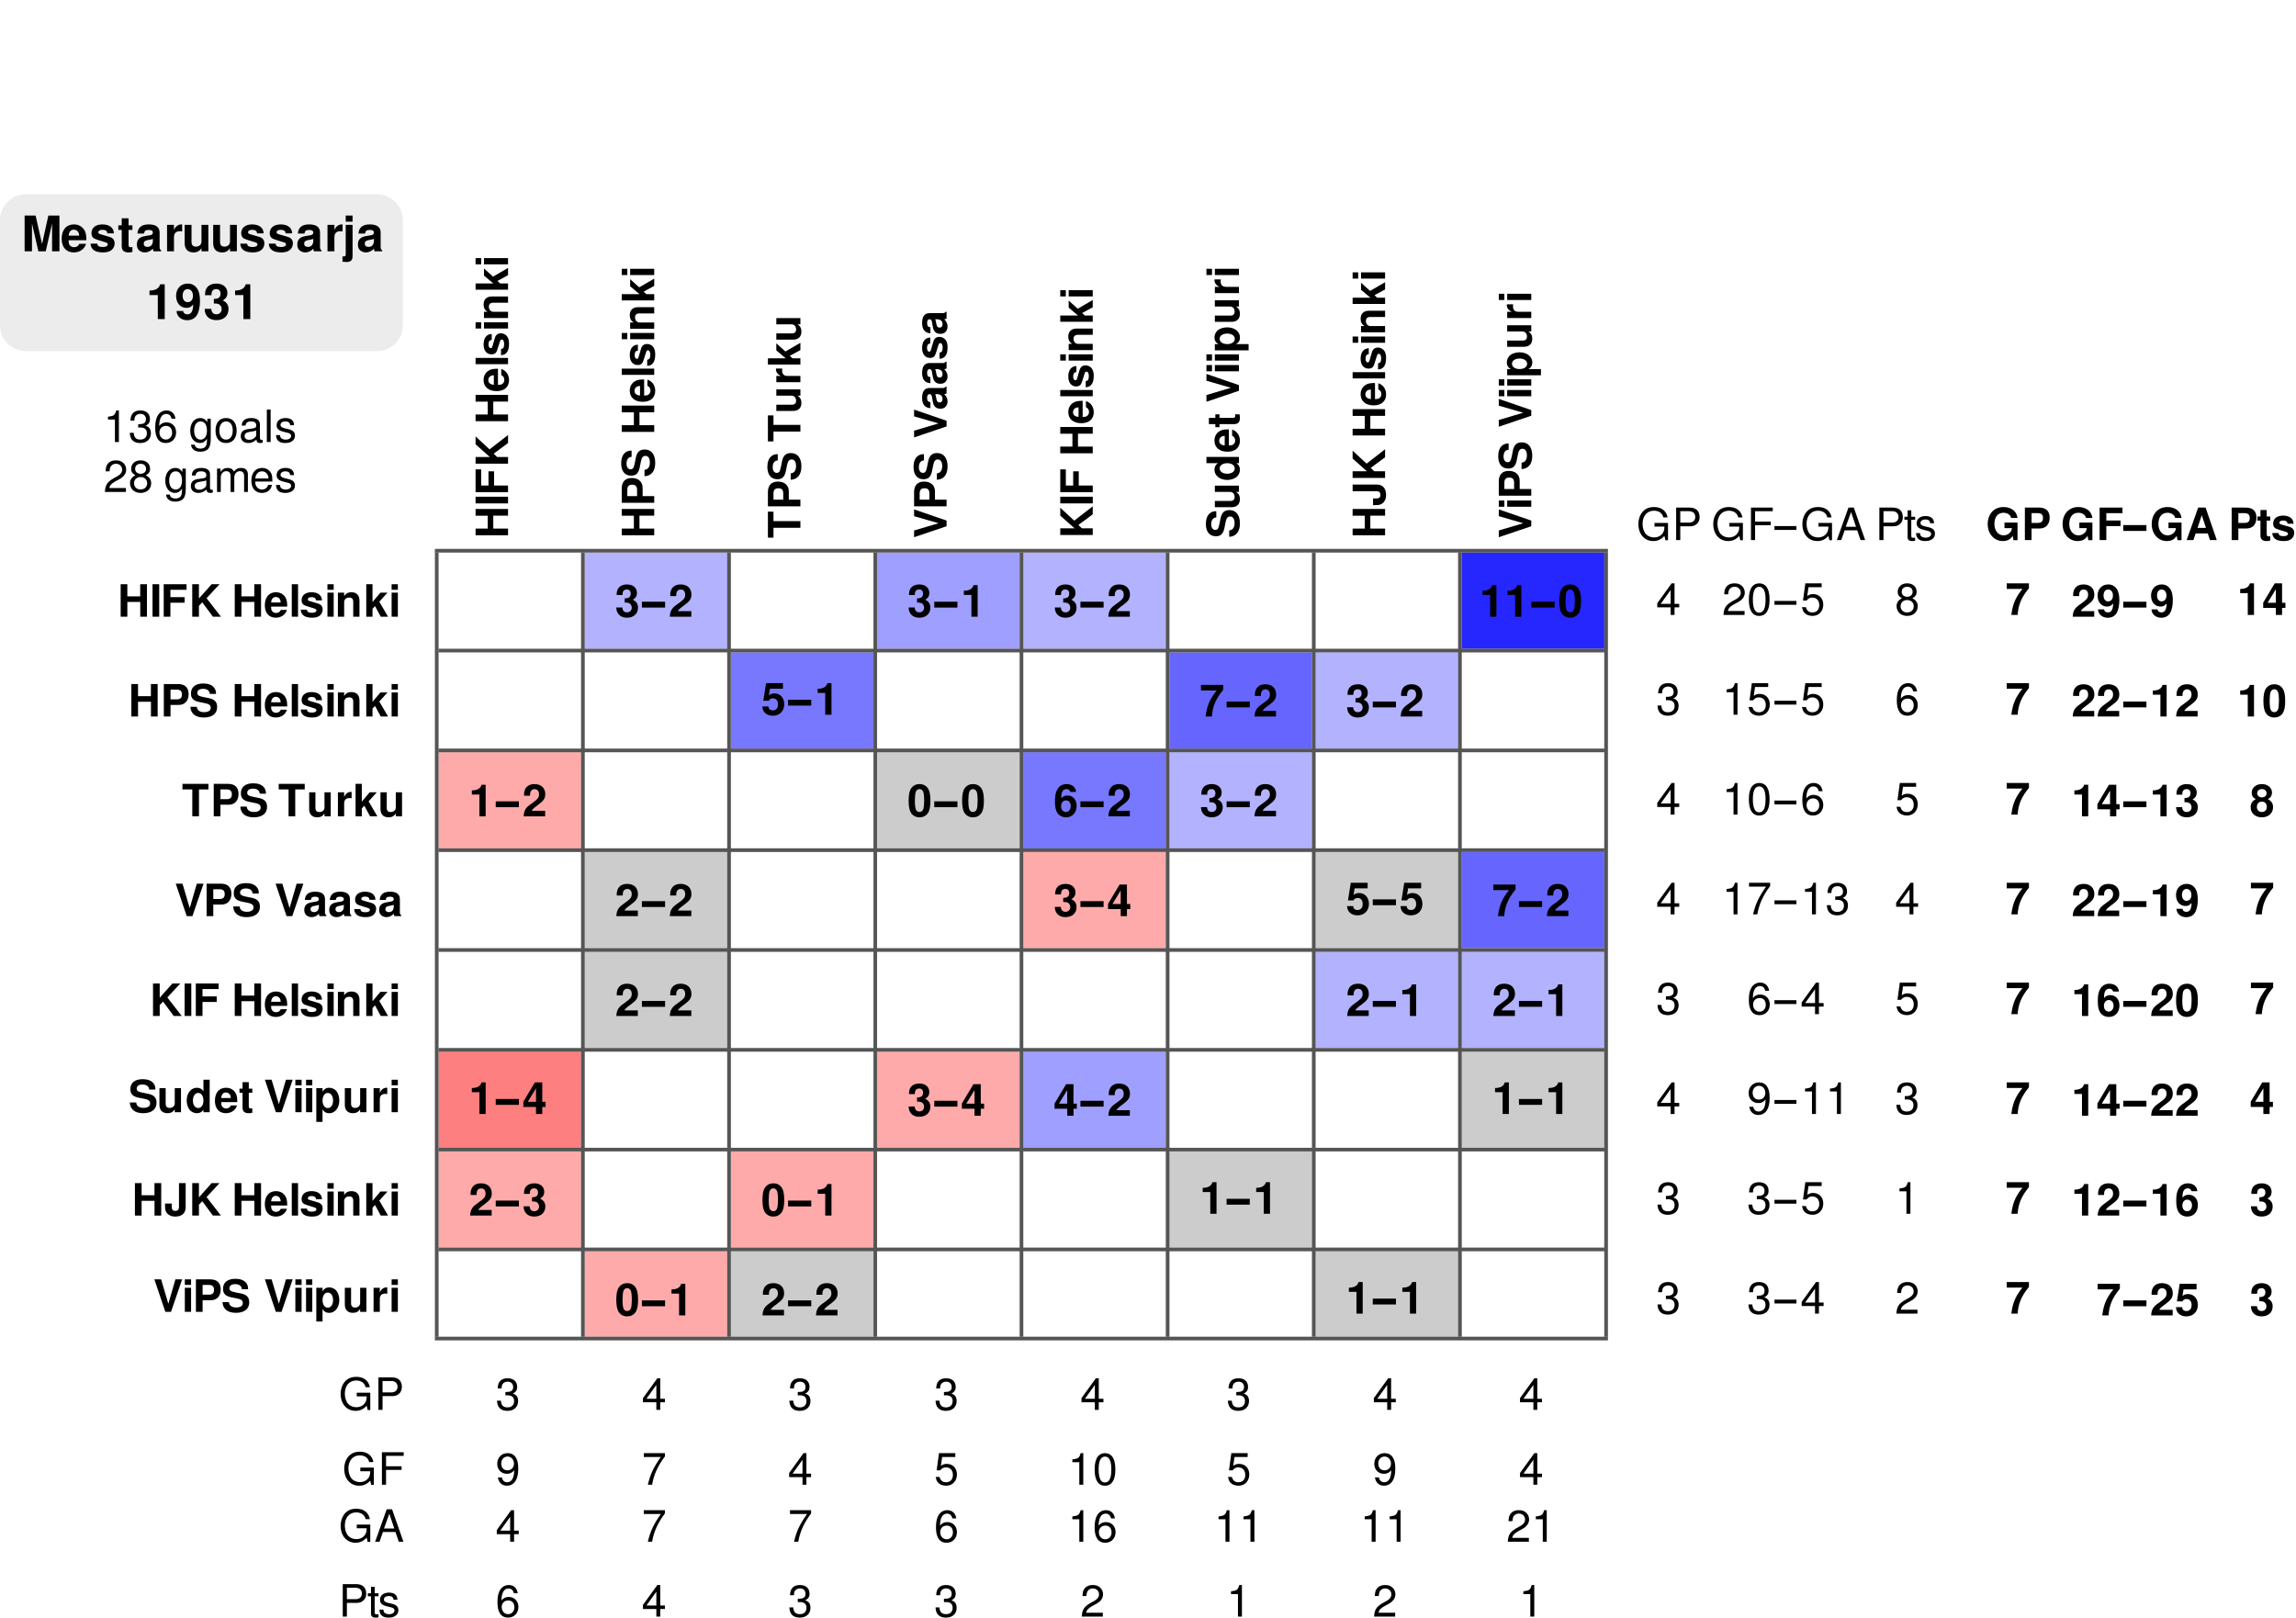 <?xml version="1.0" encoding="UTF-8"?>
<svg xmlns="http://www.w3.org/2000/svg" xmlns:xlink="http://www.w3.org/1999/xlink" width="644pt" height="454pt" viewBox="0 0 644 454" version="1.1">
<defs>
<g>
<symbol overflow="visible" id="glyph0-0">
<path style="stroke:none;" d=""/>
</symbol>
<symbol overflow="visible" id="glyph0-1">
<path style="stroke:none;" d="M 2.969 -7.812 L 4.766 0 L 6.828 0 L 8.609 -7.812 L 8.609 0 L 10.672 0 L 10.672 -10.031 L 7.562 -10.031 L 5.797 -2.047 L 3.984 -10.031 L 0.906 -10.031 L 0.906 0 L 2.969 0 Z M 2.969 -7.812 "/>
</symbol>
<symbol overflow="visible" id="glyph0-2">
<path style="stroke:none;" d="M 7.203 -3.109 C 7.219 -3.266 7.219 -3.344 7.219 -3.438 C 7.219 -4.188 7.109 -4.875 6.938 -5.391 C 6.438 -6.734 5.234 -7.547 3.734 -7.547 C 1.609 -7.547 0.297 -6.016 0.297 -3.516 C 0.297 -1.141 1.594 0.312 3.703 0.312 C 5.359 0.312 6.703 -0.625 7.141 -2.094 L 5.234 -2.094 C 5 -1.5 4.469 -1.156 3.766 -1.156 C 3.219 -1.156 2.781 -1.391 2.5 -1.797 C 2.328 -2.078 2.25 -2.406 2.234 -3.109 Z M 2.25 -4.391 C 2.375 -5.516 2.859 -6.078 3.719 -6.078 C 4.188 -6.078 4.641 -5.844 4.906 -5.453 C 5.094 -5.188 5.172 -4.891 5.219 -4.391 Z M 2.25 -4.391 "/>
</symbol>
<symbol overflow="visible" id="glyph0-3">
<path style="stroke:none;" d="M 6.938 -5.031 C 6.922 -6.594 5.703 -7.547 3.719 -7.547 C 1.828 -7.547 0.656 -6.594 0.656 -5.078 C 0.656 -4.578 0.812 -4.156 1.078 -3.859 C 1.328 -3.609 1.562 -3.484 2.281 -3.25 L 4.578 -2.531 C 5.062 -2.375 5.219 -2.234 5.219 -1.922 C 5.219 -1.469 4.688 -1.203 3.797 -1.203 C 3.297 -1.203 2.906 -1.297 2.656 -1.453 C 2.453 -1.609 2.359 -1.766 2.281 -2.156 L 0.406 -2.156 C 0.453 -0.531 1.656 0.312 3.906 0.312 C 4.938 0.312 5.719 0.094 6.266 -0.344 C 6.812 -0.781 7.156 -1.469 7.156 -2.203 C 7.156 -3.156 6.672 -3.781 5.688 -4.062 L 3.266 -4.766 C 2.719 -4.938 2.578 -5.047 2.578 -5.344 C 2.578 -5.766 3.031 -6.031 3.703 -6.031 C 4.625 -6.031 5.078 -5.703 5.094 -5.031 Z M 6.938 -5.031 "/>
</symbol>
<symbol overflow="visible" id="glyph0-4">
<path style="stroke:none;" d="M 4.141 -7.281 L 3.062 -7.281 L 3.062 -9.266 L 1.141 -9.266 L 1.141 -7.281 L 0.188 -7.281 L 0.188 -6 L 1.141 -6 L 1.141 -1.438 C 1.141 -0.266 1.766 0.312 3.031 0.312 C 3.453 0.312 3.797 0.281 4.141 0.172 L 4.141 -1.188 C 3.953 -1.156 3.844 -1.141 3.703 -1.141 C 3.188 -1.141 3.062 -1.297 3.062 -1.953 L 3.062 -6 L 4.141 -6 Z M 4.141 -7.281 "/>
</symbol>
<symbol overflow="visible" id="glyph0-5">
<path style="stroke:none;" d="M 7.203 -0.234 C 6.859 -0.547 6.766 -0.75 6.766 -1.141 L 6.766 -5.266 C 6.766 -6.781 5.734 -7.547 3.719 -7.547 C 1.719 -7.547 0.672 -6.703 0.547 -4.984 L 2.406 -4.984 C 2.5 -5.75 2.812 -6 3.766 -6 C 4.516 -6 4.875 -5.75 4.875 -5.25 C 4.875 -5 4.75 -4.781 4.547 -4.672 C 4.297 -4.531 4.297 -4.531 3.344 -4.391 L 2.578 -4.25 C 1.094 -4 0.391 -3.25 0.391 -1.906 C 0.391 -1.281 0.562 -0.75 0.906 -0.391 C 1.328 0.062 1.984 0.312 2.641 0.312 C 3.469 0.312 4.219 -0.047 4.891 -0.75 C 4.891 -0.359 4.938 -0.219 5.109 0 L 7.203 0 Z M 4.875 -2.984 C 4.875 -1.875 4.328 -1.234 3.359 -1.234 C 2.703 -1.234 2.312 -1.578 2.312 -2.125 C 2.312 -2.703 2.609 -2.984 3.406 -3.156 L 4.062 -3.266 C 4.578 -3.375 4.656 -3.391 4.875 -3.5 Z M 4.875 -2.984 "/>
</symbol>
<symbol overflow="visible" id="glyph0-6">
<path style="stroke:none;" d="M 0.859 -7.422 L 0.859 0 L 2.797 0 L 2.797 -3.953 C 2.797 -5.078 3.359 -5.641 4.484 -5.641 C 4.688 -5.641 4.828 -5.625 5.094 -5.578 L 5.094 -7.531 C 4.984 -7.547 4.906 -7.547 4.859 -7.547 C 3.969 -7.547 3.203 -6.969 2.797 -5.969 L 2.797 -7.422 Z M 0.859 -7.422 "/>
</symbol>
<symbol overflow="visible" id="glyph0-7">
<path style="stroke:none;" d="M 7.438 0 L 7.438 -7.422 L 5.516 -7.422 L 5.516 -2.781 C 5.516 -1.891 4.891 -1.312 3.953 -1.312 C 3.141 -1.312 2.719 -1.766 2.719 -2.656 L 2.719 -7.422 L 0.797 -7.422 L 0.797 -2.25 C 0.797 -0.625 1.703 0.312 3.281 0.312 C 4.297 0.312 4.969 -0.062 5.516 -0.875 L 5.516 0 Z M 7.438 0 "/>
</symbol>
<symbol overflow="visible" id="glyph0-8">
<path style="stroke:none;" d="M 2.891 -7.422 L 0.969 -7.422 L 0.969 0.859 C 0.969 1.297 0.812 1.438 0.406 1.438 C 0.281 1.438 0.188 1.438 0.062 1.391 L 0.062 2.922 C 0.438 2.969 0.922 3 1.203 3 C 2.391 3 2.891 2.5 2.891 1.297 Z M 2.891 -10.031 L 0.969 -10.031 L 0.969 -8.312 L 2.891 -8.312 Z M 2.891 -10.031 "/>
</symbol>
<symbol overflow="visible" id="glyph0-9">
<path style="stroke:none;" d="M 3.266 -6.719 L 3.266 0 L 5.203 0 L 5.203 -9.75 L 3.922 -9.75 C 3.609 -8.594 2.609 -8 0.938 -8 L 0.938 -6.719 Z M 3.266 -6.719 "/>
</symbol>
<symbol overflow="visible" id="glyph0-10">
<path style="stroke:none;" d="M 0.516 -2.266 C 0.562 -0.766 1.828 0.328 3.5 0.328 C 4.75 0.328 5.703 -0.188 6.281 -1.188 C 6.797 -2.047 7.094 -3.516 7.094 -5.094 C 7.094 -6.5 6.859 -7.625 6.422 -8.359 C 5.797 -9.406 4.844 -9.953 3.672 -9.953 C 1.719 -9.953 0.391 -8.547 0.391 -6.516 C 0.391 -4.516 1.562 -3.141 3.297 -3.141 C 3.797 -3.141 4.266 -3.266 4.562 -3.5 C 4.75 -3.609 4.859 -3.734 5.172 -4.094 C 5.172 -2.234 4.641 -1.312 3.562 -1.312 C 2.891 -1.312 2.422 -1.688 2.375 -2.266 Z M 3.609 -8.391 C 4.547 -8.391 5.125 -7.656 5.125 -6.516 C 5.125 -5.438 4.531 -4.734 3.641 -4.734 C 2.766 -4.734 2.219 -5.438 2.219 -6.547 C 2.219 -7.672 2.766 -8.391 3.609 -8.391 Z M 3.609 -8.391 "/>
</symbol>
<symbol overflow="visible" id="glyph0-11">
<path style="stroke:none;" d="M 2.984 -4.359 C 3.656 -4.359 3.781 -4.344 4.109 -4.266 C 4.75 -4.078 5.172 -3.516 5.172 -2.812 C 5.172 -1.953 4.562 -1.328 3.719 -1.328 C 2.812 -1.328 2.328 -1.859 2.266 -2.859 L 0.406 -2.859 C 0.406 -0.906 1.688 0.312 3.688 0.312 C 5.766 0.312 7.094 -0.906 7.094 -2.812 C 7.094 -3.953 6.594 -4.688 5.5 -5.219 C 6.406 -5.781 6.781 -6.406 6.781 -7.297 C 6.781 -8.922 5.562 -9.953 3.688 -9.953 C 2.578 -9.953 1.641 -9.562 1.094 -8.859 C 0.703 -8.375 0.516 -7.719 0.516 -6.844 L 0.516 -6.688 L 2.312 -6.688 C 2.328 -7.203 2.359 -7.469 2.469 -7.719 C 2.641 -8.141 3.078 -8.406 3.641 -8.406 C 4.406 -8.406 4.859 -7.938 4.859 -7.125 C 4.859 -6.141 4.297 -5.656 3.156 -5.656 L 2.984 -5.656 Z M 2.984 -4.359 "/>
</symbol>
<symbol overflow="visible" id="glyph1-0">
<path style="stroke:none;" d=""/>
</symbol>
<symbol overflow="visible" id="glyph1-1">
<path style="stroke:none;" d="M -4.141 -6.344 L 0 -6.344 L 0 -8.219 L -9.109 -8.219 L -9.109 -6.328 L -5.703 -6.328 L -5.703 -2.719 L -9.109 -2.719 L -9.109 -0.844 L 0 -0.844 L 0 -2.719 L -4.141 -2.719 Z M -4.141 -6.344 "/>
</symbol>
<symbol overflow="visible" id="glyph1-2">
<path style="stroke:none;" d="M -9.109 -2.656 L -9.109 -0.781 L 0 -0.781 L 0 -2.656 Z M -9.109 -2.656 "/>
</symbol>
<symbol overflow="visible" id="glyph1-3">
<path style="stroke:none;" d="M -3.922 -2.797 L -3.922 -6.781 L -5.484 -6.781 L -5.484 -2.797 L -7.547 -2.797 L -7.547 -7.328 L -9.109 -7.328 L -9.109 -0.922 L 0 -0.922 L 0 -2.797 Z M -3.922 -2.797 "/>
</symbol>
<symbol overflow="visible" id="glyph1-4">
<path style="stroke:none;" d="M -3.047 -2.797 L -4.031 -3.734 L 0 -6.719 L 0 -8.969 L -5.188 -4.938 L -9.109 -8.578 L -9.109 -6.359 L -5.109 -2.797 L -9.109 -2.797 L -9.109 -0.922 L 0 -0.922 L 0 -2.797 Z M -3.047 -2.797 "/>
</symbol>
<symbol overflow="visible" id="glyph1-5">
<path style="stroke:none;" d="M -2.828 -6.547 C -2.969 -6.562 -3.031 -6.562 -3.125 -6.562 C -3.797 -6.562 -4.422 -6.469 -4.906 -6.297 C -6.125 -5.844 -6.859 -4.766 -6.859 -3.406 C -6.859 -1.469 -5.469 -0.281 -3.203 -0.281 C -1.031 -0.281 0.281 -1.453 0.281 -3.359 C 0.281 -4.875 -0.578 -6.094 -1.906 -6.484 L -1.906 -4.766 C -1.359 -4.547 -1.047 -4.062 -1.047 -3.422 C -1.047 -2.922 -1.266 -2.531 -1.641 -2.281 C -1.891 -2.109 -2.188 -2.047 -2.828 -2.031 Z M -3.984 -2.047 C -5.016 -2.156 -5.531 -2.594 -5.531 -3.375 C -5.531 -3.812 -5.312 -4.219 -4.969 -4.469 C -4.719 -4.625 -4.453 -4.703 -3.984 -4.734 Z M -3.984 -2.047 "/>
</symbol>
<symbol overflow="visible" id="glyph1-6">
<path style="stroke:none;" d="M -9.109 -2.594 L -9.109 -0.844 L 0 -0.844 L 0 -2.594 Z M -9.109 -2.594 "/>
</symbol>
<symbol overflow="visible" id="glyph1-7">
<path style="stroke:none;" d="M -4.578 -6.312 C -6 -6.281 -6.859 -5.188 -6.859 -3.375 C -6.859 -1.656 -6 -0.594 -4.609 -0.594 C -4.156 -0.594 -3.781 -0.734 -3.516 -0.969 C -3.281 -1.219 -3.156 -1.422 -2.953 -2.078 L -2.297 -4.156 C -2.156 -4.594 -2.031 -4.75 -1.75 -4.75 C -1.344 -4.75 -1.094 -4.266 -1.094 -3.453 C -1.094 -3 -1.172 -2.641 -1.328 -2.406 C -1.469 -2.219 -1.594 -2.156 -1.969 -2.078 L -1.969 -0.359 C -0.484 -0.406 0.281 -1.5 0.281 -3.547 C 0.281 -4.484 0.094 -5.203 -0.312 -5.703 C -0.719 -6.203 -1.344 -6.5 -2 -6.5 C -2.875 -6.5 -3.438 -6.062 -3.703 -5.172 L -4.344 -2.969 C -4.484 -2.469 -4.594 -2.344 -4.859 -2.344 C -5.234 -2.344 -5.484 -2.75 -5.484 -3.359 C -5.484 -4.203 -5.188 -4.609 -4.578 -4.625 Z M -4.578 -6.312 "/>
</symbol>
<symbol overflow="visible" id="glyph1-8">
<path style="stroke:none;" d="M -6.75 -2.594 L -6.75 -0.844 L 0 -0.844 L 0 -2.594 Z M -9.109 -2.594 L -9.109 -0.844 L -7.547 -0.844 L -7.547 -2.594 Z M -9.109 -2.594 "/>
</symbol>
<symbol overflow="visible" id="glyph1-9">
<path style="stroke:none;" d="M -6.75 -0.781 L 0 -0.781 L 0 -2.531 L -4.047 -2.531 C -4.844 -2.531 -5.375 -3.094 -5.375 -3.953 C -5.375 -4.703 -4.969 -5.078 -4.156 -5.078 L 0 -5.078 L 0 -6.828 L -4.531 -6.828 C -6.016 -6.828 -6.859 -6 -6.859 -4.562 C -6.859 -3.656 -6.531 -3.031 -5.781 -2.531 L -6.75 -2.531 Z M -6.75 -0.781 "/>
</symbol>
<symbol overflow="visible" id="glyph1-10">
<path style="stroke:none;" d="M -4.125 -2.484 L -9.109 -2.484 L -9.109 -0.734 L 0 -0.734 L 0 -2.484 L -2.219 -2.484 L -2.969 -3.188 L 0 -4.797 L 0 -6.844 L -4.203 -4.391 L -6.75 -6.688 L -6.75 -4.703 Z M -4.125 -2.484 "/>
</symbol>
<symbol overflow="visible" id="glyph1-11">
<path style="stroke:none;" d="M -3.25 -2.828 L -3.25 -5.156 C -3.25 -6.844 -4.438 -7.906 -6.281 -7.906 C -8.109 -7.906 -9.109 -6.875 -9.109 -4.969 L -9.109 -0.953 L 0 -0.953 L 0 -2.828 Z M -4.812 -2.828 L -7.547 -2.828 L -7.547 -4.578 C -7.547 -5.578 -7.109 -6.031 -6.172 -6.031 C -5.25 -6.031 -4.812 -5.578 -4.812 -4.578 Z M -4.812 -2.828 "/>
</symbol>
<symbol overflow="visible" id="glyph1-12">
<path style="stroke:none;" d="M -6.344 -7.594 C -7.172 -7.594 -7.719 -7.406 -8.219 -6.953 C -8.906 -6.344 -9.266 -5.328 -9.266 -4.016 C -9.266 -1.828 -8.234 -0.562 -6.469 -0.562 C -5.047 -0.562 -4.359 -1.281 -4.016 -3.125 L -3.766 -4.406 C -3.531 -5.656 -3.172 -6.109 -2.438 -6.109 C -1.672 -6.109 -1.219 -5.406 -1.219 -4.281 C -1.219 -3 -1.75 -2.281 -2.719 -2.219 L -2.719 -0.406 C -0.781 -0.516 0.281 -1.844 0.281 -4.172 C 0.281 -6.531 -0.812 -7.906 -2.656 -7.906 C -4.094 -7.906 -4.844 -7.188 -5.172 -5.5 L -5.453 -4.078 C -5.719 -2.734 -5.969 -2.344 -6.641 -2.344 C -7.328 -2.344 -7.766 -2.969 -7.766 -3.922 C -7.766 -5.109 -7.266 -5.781 -6.344 -5.844 Z M -6.344 -7.594 "/>
</symbol>
<symbol overflow="visible" id="glyph1-13">
<path style="stroke:none;" d="M -7.547 -4.812 L -7.547 -7.469 L -9.109 -7.469 L -9.109 -0.172 L -7.547 -0.172 L -7.547 -2.938 L 0 -2.938 L 0 -4.812 Z M -7.547 -4.812 "/>
</symbol>
<symbol overflow="visible" id="glyph1-14">
<path style="stroke:none;" d="M 0 -6.766 L -6.75 -6.766 L -6.75 -5.016 L -2.531 -5.016 C -1.719 -5.016 -1.203 -4.453 -1.203 -3.594 C -1.203 -2.844 -1.594 -2.469 -2.406 -2.469 L -6.75 -2.469 L -6.75 -0.719 L -2.047 -0.719 C -0.562 -0.719 0.281 -1.547 0.281 -2.984 C 0.281 -3.906 -0.047 -4.516 -0.797 -5.016 L 0 -5.016 Z M 0 -6.766 "/>
</symbol>
<symbol overflow="visible" id="glyph1-15">
<path style="stroke:none;" d="M -6.75 -0.781 L 0 -0.781 L 0 -2.531 L -3.594 -2.531 C -4.609 -2.531 -5.125 -3.047 -5.125 -4.078 C -5.125 -4.266 -5.109 -4.391 -5.078 -4.625 L -6.844 -4.625 C -6.859 -4.531 -6.859 -4.469 -6.859 -4.406 C -6.859 -3.609 -6.344 -2.906 -5.422 -2.531 L -6.75 -2.531 Z M -6.75 -0.781 "/>
</symbol>
<symbol overflow="visible" id="glyph1-16">
<path style="stroke:none;" d="M 0 -4.969 L -9.109 -8.094 L -9.109 -6.203 L -2.25 -4.219 L -9.109 -2.188 L -9.109 -0.297 L 0 -3.375 Z M 0 -4.969 "/>
</symbol>
<symbol overflow="visible" id="glyph1-17">
<path style="stroke:none;" d="M -0.219 -6.547 C -0.5 -6.234 -0.688 -6.156 -1.031 -6.156 L -4.781 -6.156 C -6.156 -6.156 -6.859 -5.219 -6.859 -3.391 C -6.859 -1.562 -6.094 -0.609 -4.531 -0.5 L -4.531 -2.188 C -5.219 -2.281 -5.453 -2.562 -5.453 -3.422 C -5.453 -4.094 -5.219 -4.438 -4.781 -4.438 C -4.547 -4.438 -4.344 -4.328 -4.25 -4.141 C -4.125 -3.906 -4.125 -3.906 -3.984 -3.031 L -3.859 -2.344 C -3.641 -1 -2.953 -0.344 -1.734 -0.344 C -1.156 -0.344 -0.688 -0.516 -0.344 -0.828 C 0.047 -1.219 0.281 -1.797 0.281 -2.406 C 0.281 -3.156 -0.031 -3.844 -0.672 -4.453 C -0.328 -4.453 -0.203 -4.484 0 -4.656 L 0 -6.547 Z M -2.719 -4.438 C -1.703 -4.438 -1.125 -3.938 -1.125 -3.047 C -1.125 -2.469 -1.438 -2.094 -1.938 -2.094 C -2.469 -2.094 -2.719 -2.375 -2.859 -3.094 L -2.969 -3.703 C -3.062 -4.156 -3.094 -4.234 -3.188 -4.438 Z M -2.719 -4.438 "/>
</symbol>
<symbol overflow="visible" id="glyph1-18">
<path style="stroke:none;" d="M 0 -5.062 L 0 -6.812 L -9.109 -6.812 L -9.109 -5.062 L -5.875 -5.062 C -6.547 -4.625 -6.859 -4.031 -6.859 -3.203 C -6.859 -1.594 -5.312 -0.359 -3.281 -0.359 C -2.359 -0.359 -1.438 -0.641 -0.781 -1.094 C -0.141 -1.547 0.281 -2.375 0.281 -3.203 C 0.281 -4.031 -0.031 -4.625 -0.688 -5.062 Z M -5.406 -3.594 C -5.406 -4.469 -4.531 -5.062 -3.25 -5.062 C -2.031 -5.062 -1.172 -4.469 -1.172 -3.594 C -1.172 -2.719 -2.031 -2.109 -3.281 -2.109 C -4.531 -2.109 -5.406 -2.719 -5.406 -3.594 Z M -5.406 -3.594 "/>
</symbol>
<symbol overflow="visible" id="glyph1-19">
<path style="stroke:none;" d="M -6.609 -3.766 L -6.609 -2.781 L -8.422 -2.781 L -8.422 -1.031 L -6.609 -1.031 L -6.609 -0.172 L -5.453 -0.172 L -5.453 -1.031 L -1.297 -1.031 C -0.234 -1.031 0.281 -1.594 0.281 -2.75 C 0.281 -3.141 0.25 -3.453 0.156 -3.766 L -1.078 -3.766 C -1.047 -3.594 -1.031 -3.484 -1.031 -3.359 C -1.031 -2.906 -1.172 -2.781 -1.781 -2.781 L -5.453 -2.781 L -5.453 -3.766 Z M -6.609 -3.766 "/>
</symbol>
<symbol overflow="visible" id="glyph1-20">
<path style="stroke:none;" d="M -6.75 -2.469 L -6.75 -0.719 L 2.719 -0.719 L 2.719 -2.469 L -0.797 -2.469 C -0.047 -2.906 0.297 -3.5 0.297 -4.344 C 0.297 -5.969 -1.219 -7.172 -3.281 -7.172 C -4.219 -7.172 -5.172 -6.906 -5.797 -6.453 C -6.438 -6 -6.859 -5.156 -6.859 -4.344 C -6.859 -3.5 -6.5 -2.906 -5.75 -2.469 Z M -5.406 -3.953 C -5.406 -4.844 -4.531 -5.422 -3.25 -5.422 C -2.031 -5.422 -1.156 -4.812 -1.156 -3.953 C -1.156 -3.078 -2.016 -2.469 -3.281 -2.469 C -4.531 -2.469 -5.406 -3.078 -5.406 -3.953 Z M -5.406 -3.953 "/>
</symbol>
<symbol overflow="visible" id="glyph1-21">
<path style="stroke:none;" d="M -9.109 -4.203 L -2.375 -4.203 C -1.688 -4.203 -1.312 -3.844 -1.312 -3.188 C -1.312 -2.469 -1.656 -2.172 -2.5 -2.172 L -3.375 -2.172 L -3.375 -0.297 L -2.469 -0.297 C -1.531 -0.297 -0.938 -0.531 -0.438 -1.062 C 0.031 -1.594 0.281 -2.281 0.281 -3.156 C 0.281 -5.016 -0.672 -6.078 -2.375 -6.078 L -9.109 -6.078 Z M -9.109 -4.203 "/>
</symbol>
<symbol overflow="visible" id="glyph2-0">
<path style="stroke:none;" d=""/>
</symbol>
<symbol overflow="visible" id="glyph2-1">
<path style="stroke:none;" d="M 8.859 -4.812 L 5.062 -4.812 L 5.062 -3.781 L 7.844 -3.781 L 7.844 -3.531 C 7.844 -1.906 6.641 -0.734 4.969 -0.734 C 4.047 -0.734 3.219 -1.078 2.672 -1.656 C 2.078 -2.312 1.719 -3.406 1.719 -4.531 C 1.719 -6.766 2.984 -8.234 4.906 -8.234 C 6.297 -8.234 7.297 -7.531 7.547 -6.344 L 8.734 -6.344 C 8.406 -8.203 7.016 -9.266 4.922 -9.266 C 3.812 -9.266 2.906 -8.969 2.203 -8.391 C 1.156 -7.516 0.547 -6.094 0.547 -4.469 C 0.547 -1.656 2.266 0.281 4.719 0.281 C 5.969 0.281 6.953 -0.172 7.844 -1.156 L 8.125 0.047 L 8.859 0.047 Z M 8.859 -4.812 "/>
</symbol>
<symbol overflow="visible" id="glyph2-2">
<path style="stroke:none;" d="M 2.297 -3.859 L 5.156 -3.859 C 5.875 -3.859 6.438 -4.078 6.922 -4.516 C 7.469 -5.016 7.719 -5.594 7.719 -6.438 C 7.719 -8.156 6.703 -9.109 4.906 -9.109 L 1.141 -9.109 L 1.141 0 L 2.297 0 Z M 2.297 -4.891 L 2.297 -8.094 L 4.719 -8.094 C 5.844 -8.094 6.5 -7.484 6.5 -6.484 C 6.5 -5.484 5.844 -4.891 4.719 -4.891 Z M 2.297 -4.891 "/>
</symbol>
<symbol overflow="visible" id="glyph2-3">
<path style="stroke:none;" d="M 2.281 -4.156 L 6.641 -4.156 L 6.641 -5.172 L 2.281 -5.172 L 2.281 -8.094 L 7.234 -8.094 L 7.234 -9.109 L 1.125 -9.109 L 1.125 0 L 2.281 0 Z M 2.281 -4.156 "/>
</symbol>
<symbol overflow="visible" id="glyph2-4">
<path style="stroke:none;" d="M 5.922 -2.734 L 6.859 0 L 8.156 0 L 4.969 -9.109 L 3.469 -9.109 L 0.219 0 L 1.453 0 L 2.406 -2.734 Z M 5.594 -3.719 L 2.703 -3.719 L 4.203 -7.859 Z M 5.594 -3.719 "/>
</symbol>
<symbol overflow="visible" id="glyph2-5">
<path style="stroke:none;" d="M 3.172 -6.547 L 2.094 -6.547 L 2.094 -8.344 L 1.062 -8.344 L 1.062 -6.547 L 0.172 -6.547 L 0.172 -5.703 L 1.062 -5.703 L 1.062 -0.75 C 1.062 -0.094 1.516 0.281 2.328 0.281 C 2.578 0.281 2.828 0.266 3.172 0.203 L 3.172 -0.672 C 3.031 -0.641 2.875 -0.625 2.672 -0.625 C 2.219 -0.625 2.094 -0.75 2.094 -1.219 L 2.094 -5.703 L 3.172 -5.703 Z M 3.172 -6.547 "/>
</symbol>
<symbol overflow="visible" id="glyph2-6">
<path style="stroke:none;" d="M 5.469 -4.719 C 5.469 -6.016 4.609 -6.734 3.094 -6.734 C 1.578 -6.734 0.594 -5.953 0.594 -4.734 C 0.594 -3.719 1.109 -3.219 2.656 -2.844 L 3.641 -2.609 C 4.359 -2.438 4.656 -2.172 4.656 -1.703 C 4.656 -1.094 4.031 -0.672 3.125 -0.672 C 2.562 -0.672 2.094 -0.844 1.828 -1.109 C 1.656 -1.297 1.594 -1.484 1.531 -1.953 L 0.422 -1.953 C 0.469 -0.438 1.328 0.281 3.031 0.281 C 4.688 0.281 5.734 -0.531 5.734 -1.781 C 5.734 -2.766 5.188 -3.297 3.891 -3.609 L 2.891 -3.844 C 2.031 -4.047 1.672 -4.328 1.672 -4.781 C 1.672 -5.391 2.219 -5.781 3.062 -5.781 C 3.906 -5.781 4.344 -5.406 4.375 -4.719 Z M 5.469 -4.719 "/>
</symbol>
<symbol overflow="visible" id="glyph2-7">
<path style="stroke:none;" d="M 3.234 -6.312 L 3.234 0 L 4.344 0 L 4.344 -8.859 L 3.609 -8.859 C 3.219 -7.5 2.969 -7.312 1.281 -7.094 L 1.281 -6.312 Z M 3.234 -6.312 "/>
</symbol>
<symbol overflow="visible" id="glyph2-8">
<path style="stroke:none;" d="M 2.766 -4.062 L 2.906 -4.062 L 3.359 -4.078 C 4.578 -4.078 5.203 -3.531 5.203 -2.469 C 5.203 -1.344 4.516 -0.688 3.359 -0.688 C 2.156 -0.688 1.578 -1.281 1.5 -2.578 L 0.406 -2.578 C 0.453 -1.859 0.578 -1.406 0.781 -1 C 1.234 -0.156 2.109 0.281 3.328 0.281 C 5.156 0.281 6.328 -0.797 6.328 -2.469 C 6.328 -3.594 5.891 -4.219 4.828 -4.594 C 5.656 -4.906 6.062 -5.531 6.062 -6.422 C 6.062 -7.953 5.047 -8.859 3.359 -8.859 C 1.578 -8.859 0.625 -7.891 0.594 -6 L 1.688 -6 C 1.703 -6.531 1.75 -6.844 1.891 -7.109 C 2.141 -7.594 2.688 -7.906 3.375 -7.906 C 4.344 -7.906 4.938 -7.328 4.938 -6.391 C 4.938 -5.766 4.719 -5.391 4.219 -5.188 C 3.922 -5.062 3.531 -5.016 2.766 -5 Z M 2.766 -4.062 "/>
</symbol>
<symbol overflow="visible" id="glyph2-9">
<path style="stroke:none;" d="M 6.219 -6.547 C 6.016 -8 5.062 -8.859 3.719 -8.859 C 2.734 -8.859 1.859 -8.391 1.344 -7.594 C 0.781 -6.734 0.531 -5.656 0.531 -4.031 C 0.531 -2.547 0.766 -1.594 1.281 -0.812 C 1.766 -0.094 2.531 0.281 3.516 0.281 C 5.203 0.281 6.406 -0.969 6.406 -2.703 C 6.406 -4.344 5.281 -5.516 3.703 -5.516 C 2.828 -5.516 2.141 -5.172 1.656 -4.531 C 1.672 -6.688 2.375 -7.891 3.641 -7.891 C 4.406 -7.891 4.953 -7.406 5.125 -6.547 Z M 3.562 -4.531 C 4.625 -4.531 5.281 -3.797 5.281 -2.609 C 5.281 -1.5 4.531 -0.688 3.531 -0.688 C 2.5 -0.688 1.719 -1.531 1.719 -2.672 C 1.719 -3.781 2.469 -4.531 3.562 -4.531 Z M 3.562 -4.531 "/>
</symbol>
<symbol overflow="visible" id="glyph2-10">
<path style="stroke:none;" d="M 5.156 -6.547 L 5.156 -5.594 C 4.625 -6.375 3.984 -6.734 3.156 -6.734 C 1.484 -6.734 0.359 -5.281 0.359 -3.156 C 0.359 -2.094 0.656 -1.219 1.188 -0.594 C 1.672 -0.031 2.375 0.281 3.062 0.281 C 3.891 0.281 4.469 -0.062 5.047 -0.891 L 5.047 -0.547 C 5.047 0.344 4.938 0.875 4.672 1.234 C 4.406 1.625 3.859 1.844 3.219 1.844 C 2.75 1.844 2.328 1.719 2.031 1.5 C 1.797 1.312 1.703 1.141 1.641 0.75 L 0.578 0.75 C 0.688 1.984 1.656 2.719 3.188 2.719 C 4.156 2.719 5 2.406 5.422 1.891 C 5.922 1.281 6.109 0.469 6.109 -1.078 L 6.109 -6.547 Z M 3.266 -5.781 C 4.391 -5.781 5.047 -4.828 5.047 -3.188 C 5.047 -1.625 4.375 -0.672 3.281 -0.672 C 2.141 -0.672 1.453 -1.641 1.453 -3.219 C 1.453 -4.797 2.156 -5.781 3.266 -5.781 Z M 3.266 -5.781 "/>
</symbol>
<symbol overflow="visible" id="glyph2-11">
<path style="stroke:none;" d="M 3.406 -6.734 C 1.562 -6.734 0.453 -5.422 0.453 -3.219 C 0.453 -1.031 1.547 0.281 3.406 0.281 C 5.25 0.281 6.375 -1.031 6.375 -3.172 C 6.375 -5.438 5.281 -6.734 3.406 -6.734 Z M 3.406 -5.781 C 4.594 -5.781 5.281 -4.812 5.281 -3.188 C 5.281 -1.656 4.562 -0.672 3.406 -0.672 C 2.25 -0.672 1.531 -1.641 1.531 -3.219 C 1.531 -4.797 2.25 -5.781 3.406 -5.781 Z M 3.406 -5.781 "/>
</symbol>
<symbol overflow="visible" id="glyph2-12">
<path style="stroke:none;" d="M 6.688 -0.609 C 6.578 -0.594 6.531 -0.594 6.469 -0.594 C 6.094 -0.594 5.906 -0.781 5.906 -1.094 L 5.906 -4.953 C 5.906 -6.109 5.047 -6.734 3.438 -6.734 C 2.484 -6.734 1.703 -6.469 1.266 -5.969 C 0.969 -5.641 0.844 -5.266 0.812 -4.609 L 1.859 -4.609 C 1.953 -5.406 2.422 -5.781 3.406 -5.781 C 4.344 -5.781 4.859 -5.422 4.859 -4.797 L 4.859 -4.531 C 4.859 -4.094 4.594 -3.906 3.781 -3.797 C 2.297 -3.609 2.078 -3.562 1.672 -3.406 C 0.906 -3.094 0.531 -2.5 0.531 -1.656 C 0.531 -0.469 1.344 0.281 2.672 0.281 C 3.5 0.281 4.156 0 4.906 -0.672 C 4.969 -0.016 5.297 0.281 5.969 0.281 C 6.188 0.281 6.344 0.266 6.688 0.172 Z M 4.859 -2.062 C 4.859 -1.719 4.766 -1.5 4.453 -1.219 C 4.031 -0.828 3.516 -0.625 2.906 -0.625 C 2.094 -0.625 1.609 -1.016 1.609 -1.672 C 1.609 -2.359 2.078 -2.719 3.188 -2.875 C 4.281 -3.031 4.516 -3.078 4.859 -3.234 Z M 4.859 -2.062 "/>
</symbol>
<symbol overflow="visible" id="glyph2-13">
<path style="stroke:none;" d="M 1.906 -9.109 L 0.844 -9.109 L 0.844 0 L 1.906 0 Z M 1.906 -9.109 "/>
</symbol>
<symbol overflow="visible" id="glyph2-14">
<path style="stroke:none;" d="M 6.328 -1.094 L 1.656 -1.094 C 1.781 -1.812 2.172 -2.281 3.266 -2.906 L 4.516 -3.594 C 5.75 -4.266 6.391 -5.172 6.391 -6.266 C 6.391 -7 6.094 -7.688 5.562 -8.156 C 5.031 -8.641 4.391 -8.859 3.547 -8.859 C 2.422 -8.859 1.594 -8.469 1.094 -7.719 C 0.781 -7.234 0.656 -6.688 0.625 -5.781 L 1.719 -5.781 C 1.766 -6.391 1.844 -6.75 1.984 -7.031 C 2.281 -7.578 2.844 -7.906 3.516 -7.906 C 4.516 -7.906 5.266 -7.188 5.266 -6.234 C 5.266 -5.531 4.844 -4.938 4.062 -4.484 L 2.906 -3.844 C 1.062 -2.781 0.531 -1.953 0.422 0 L 6.328 0 Z M 6.328 -1.094 "/>
</symbol>
<symbol overflow="visible" id="glyph2-15">
<path style="stroke:none;" d="M 4.891 -4.656 C 5.797 -5.219 6.094 -5.656 6.094 -6.5 C 6.094 -7.891 5.016 -8.859 3.438 -8.859 C 1.875 -8.859 0.781 -7.891 0.781 -6.5 C 0.781 -5.672 1.078 -5.219 1.969 -4.656 C 0.969 -4.172 0.469 -3.438 0.469 -2.469 C 0.469 -0.844 1.688 0.281 3.438 0.281 C 5.188 0.281 6.406 -0.844 6.406 -2.453 C 6.406 -3.438 5.906 -4.172 4.891 -4.656 Z M 3.438 -7.891 C 4.375 -7.891 4.969 -7.344 4.969 -6.469 C 4.969 -5.656 4.359 -5.094 3.438 -5.094 C 2.516 -5.094 1.906 -5.656 1.906 -6.484 C 1.906 -7.344 2.516 -7.891 3.438 -7.891 Z M 3.438 -4.172 C 4.531 -4.172 5.281 -3.469 5.281 -2.438 C 5.281 -1.391 4.531 -0.688 3.406 -0.688 C 2.344 -0.688 1.594 -1.406 1.594 -2.438 C 1.594 -3.469 2.344 -4.172 3.438 -4.172 Z M 3.438 -4.172 "/>
</symbol>
<symbol overflow="visible" id="glyph2-16">
<path style="stroke:none;" d="M 0.875 -6.547 L 0.875 0 L 1.922 0 L 1.922 -4.109 C 1.922 -5.062 2.609 -5.828 3.469 -5.828 C 4.234 -5.828 4.672 -5.344 4.672 -4.516 L 4.672 0 L 5.719 0 L 5.719 -4.109 C 5.719 -5.062 6.406 -5.828 7.266 -5.828 C 8.031 -5.828 8.469 -5.344 8.469 -4.516 L 8.469 0 L 9.531 0 L 9.531 -4.906 C 9.531 -6.094 8.844 -6.734 7.625 -6.734 C 6.75 -6.734 6.219 -6.469 5.609 -5.734 C 5.219 -6.438 4.703 -6.734 3.844 -6.734 C 2.969 -6.734 2.406 -6.406 1.844 -5.625 L 1.844 -6.547 Z M 0.875 -6.547 "/>
</symbol>
<symbol overflow="visible" id="glyph2-17">
<path style="stroke:none;" d="M 6.406 -2.922 C 6.406 -3.922 6.344 -4.531 6.156 -5.016 C 5.719 -6.094 4.719 -6.734 3.5 -6.734 C 1.672 -6.734 0.5 -5.344 0.5 -3.188 C 0.5 -1.031 1.641 0.281 3.469 0.281 C 4.969 0.281 6.016 -0.562 6.281 -1.984 L 5.219 -1.984 C 4.938 -1.125 4.344 -0.672 3.516 -0.672 C 2.844 -0.672 2.281 -0.969 1.938 -1.531 C 1.688 -1.906 1.594 -2.281 1.594 -2.922 Z M 1.609 -3.781 C 1.703 -4.984 2.438 -5.781 3.484 -5.781 C 4.516 -5.781 5.297 -4.922 5.297 -3.844 C 5.297 -3.828 5.297 -3.797 5.281 -3.781 Z M 1.609 -3.781 "/>
</symbol>
<symbol overflow="visible" id="glyph2-18">
<path style="stroke:none;" d="M 4.094 -2.125 L 4.094 0 L 5.188 0 L 5.188 -2.125 L 6.5 -2.125 L 6.5 -3.109 L 5.188 -3.109 L 5.188 -8.859 L 4.375 -8.859 L 0.344 -3.281 L 0.344 -2.125 Z M 4.094 -3.109 L 1.312 -3.109 L 4.094 -6.984 Z M 4.094 -3.109 "/>
</symbol>
<symbol overflow="visible" id="glyph2-19">
<path style="stroke:none;" d="M 3.438 -8.859 C 2.609 -8.859 1.859 -8.5 1.406 -7.891 C 0.828 -7.109 0.531 -5.922 0.531 -4.281 C 0.531 -1.297 1.531 0.281 3.438 0.281 C 5.312 0.281 6.344 -1.297 6.344 -4.219 C 6.344 -5.938 6.062 -7.094 5.469 -7.891 C 5.016 -8.516 4.281 -8.859 3.438 -8.859 Z M 3.438 -7.891 C 4.625 -7.891 5.219 -6.688 5.219 -4.312 C 5.219 -1.797 4.641 -0.625 3.406 -0.625 C 2.25 -0.625 1.656 -1.844 1.656 -4.281 C 1.656 -6.703 2.25 -7.891 3.438 -7.891 Z M 3.438 -7.891 "/>
</symbol>
<symbol overflow="visible" id="glyph2-20">
<path style="stroke:none;" d="M 5.953 -8.859 L 1.375 -8.859 L 0.719 -4.031 L 1.719 -4.031 C 2.234 -4.656 2.656 -4.859 3.344 -4.859 C 4.531 -4.859 5.281 -4.047 5.281 -2.734 C 5.281 -1.469 4.547 -0.688 3.344 -0.688 C 2.391 -0.688 1.797 -1.172 1.531 -2.172 L 0.438 -2.172 C 0.594 -1.453 0.719 -1.094 0.969 -0.781 C 1.469 -0.094 2.375 0.281 3.375 0.281 C 5.156 0.281 6.406 -1.016 6.406 -2.891 C 6.406 -4.641 5.25 -5.844 3.547 -5.844 C 2.922 -5.844 2.422 -5.672 1.906 -5.297 L 2.266 -7.781 L 5.953 -7.781 Z M 5.953 -8.859 "/>
</symbol>
<symbol overflow="visible" id="glyph2-21">
<path style="stroke:none;" d="M 6.5 -8.859 L 0.578 -8.859 L 0.578 -7.781 L 5.359 -7.781 C 3.25 -4.766 2.391 -2.906 1.719 0 L 2.906 0 C 3.391 -2.844 4.5 -5.281 6.5 -7.938 Z M 6.5 -8.859 "/>
</symbol>
<symbol overflow="visible" id="glyph2-22">
<path style="stroke:none;" d="M 0.656 -2.031 C 0.875 -0.578 1.828 0.281 3.172 0.281 C 4.156 0.281 5.031 -0.188 5.547 -0.969 C 6.109 -1.844 6.359 -2.922 6.359 -4.531 C 6.359 -6.031 6.141 -6.969 5.609 -7.766 C 5.125 -8.469 4.344 -8.859 3.375 -8.859 C 1.688 -8.859 0.469 -7.609 0.469 -5.875 C 0.469 -4.219 1.594 -3.062 3.203 -3.062 C 4.031 -3.062 4.656 -3.359 5.219 -4.047 C 5.219 -1.891 4.516 -0.688 3.25 -0.688 C 2.469 -0.688 1.938 -1.172 1.766 -2.031 Z M 3.359 -7.906 C 4.391 -7.906 5.156 -7.047 5.156 -5.906 C 5.156 -4.812 4.406 -4.031 3.328 -4.031 C 2.266 -4.031 1.594 -4.781 1.594 -5.969 C 1.594 -7.094 2.344 -7.906 3.359 -7.906 Z M 3.359 -7.906 "/>
</symbol>
<symbol overflow="visible" id="glyph3-0">
<path style="stroke:none;" d="M 0.812 0 L 0.812 -10.391 L 5.688 -10.391 L 5.688 0 Z M 1.625 -0.812 L 4.875 -0.812 L 4.875 -9.578 L 1.625 -9.578 Z M 1.625 -0.812 "/>
</symbol>
<symbol overflow="visible" id="glyph3-1">
<path style="stroke:none;" d="M 6.875 -2.844 L 0.719 -2.844 L 0.719 -3.922 L 6.875 -3.922 Z M 6.875 -2.844 "/>
</symbol>
<symbol overflow="visible" id="glyph4-0">
<path style="stroke:none;" d=""/>
</symbol>
<symbol overflow="visible" id="glyph4-1">
<path style="stroke:none;" d="M 8.891 -4.906 L 5.234 -4.906 L 5.234 -3.344 L 7.312 -3.344 C 7.266 -2.828 7.141 -2.516 6.859 -2.188 C 6.406 -1.641 5.719 -1.312 5 -1.312 C 3.484 -1.312 2.406 -2.641 2.406 -4.516 C 2.406 -6.469 3.359 -7.656 4.953 -7.656 C 5.594 -7.656 6.156 -7.469 6.562 -7.109 C 6.828 -6.891 6.969 -6.672 7.125 -6.203 L 8.891 -6.203 C 8.656 -8.078 7.141 -9.266 4.938 -9.266 C 2.312 -9.266 0.531 -7.328 0.531 -4.484 C 0.531 -1.719 2.328 0.281 4.781 0.281 C 6.016 0.281 6.844 -0.156 7.531 -1.172 L 7.766 0.031 L 8.891 0.031 Z M 8.891 -4.906 "/>
</symbol>
<symbol overflow="visible" id="glyph4-2">
<path style="stroke:none;" d="M 2.828 -3.25 L 5.156 -3.25 C 6.844 -3.25 7.906 -4.438 7.906 -6.281 C 7.906 -8.109 6.875 -9.109 4.969 -9.109 L 0.953 -9.109 L 0.953 0 L 2.828 0 Z M 2.828 -4.812 L 2.828 -7.547 L 4.578 -7.547 C 5.578 -7.547 6.031 -7.109 6.031 -6.172 C 6.031 -5.25 5.578 -4.812 4.578 -4.812 Z M 2.828 -4.812 "/>
</symbol>
<symbol overflow="visible" id="glyph4-3">
<path style="stroke:none;" d="M 2.797 -3.922 L 6.781 -3.922 L 6.781 -5.484 L 2.797 -5.484 L 2.797 -7.547 L 7.328 -7.547 L 7.328 -9.109 L 0.922 -9.109 L 0.922 0 L 2.797 0 Z M 2.797 -3.922 "/>
</symbol>
<symbol overflow="visible" id="glyph4-4">
<path style="stroke:none;" d="M 6.266 -1.844 L 6.859 0 L 8.781 0 L 5.641 -9.109 L 3.562 -9.109 L 0.328 0 L 2.234 0 L 2.844 -1.844 Z M 5.75 -3.406 L 3.375 -3.406 L 4.562 -6.969 Z M 5.75 -3.406 "/>
</symbol>
<symbol overflow="visible" id="glyph4-5">
<path style="stroke:none;" d="M 3.766 -6.609 L 2.781 -6.609 L 2.781 -8.422 L 1.031 -8.422 L 1.031 -6.609 L 0.172 -6.609 L 0.172 -5.453 L 1.031 -5.453 L 1.031 -1.297 C 1.031 -0.234 1.594 0.281 2.75 0.281 C 3.141 0.281 3.453 0.25 3.766 0.156 L 3.766 -1.078 C 3.594 -1.047 3.484 -1.031 3.359 -1.031 C 2.906 -1.031 2.781 -1.172 2.781 -1.781 L 2.781 -5.453 L 3.766 -5.453 Z M 3.766 -6.609 "/>
</symbol>
<symbol overflow="visible" id="glyph4-6">
<path style="stroke:none;" d="M 6.312 -4.578 C 6.281 -6 5.188 -6.859 3.375 -6.859 C 1.656 -6.859 0.594 -6 0.594 -4.609 C 0.594 -4.156 0.734 -3.781 0.969 -3.516 C 1.219 -3.281 1.422 -3.156 2.078 -2.953 L 4.156 -2.297 C 4.594 -2.156 4.75 -2.031 4.75 -1.75 C 4.75 -1.344 4.266 -1.094 3.453 -1.094 C 3 -1.094 2.641 -1.172 2.406 -1.328 C 2.219 -1.469 2.156 -1.594 2.078 -1.969 L 0.359 -1.969 C 0.406 -0.484 1.5 0.281 3.547 0.281 C 4.484 0.281 5.203 0.094 5.703 -0.312 C 6.203 -0.719 6.5 -1.344 6.5 -2 C 6.5 -2.875 6.062 -3.438 5.172 -3.703 L 2.969 -4.344 C 2.469 -4.484 2.344 -4.594 2.344 -4.859 C 2.344 -5.234 2.75 -5.484 3.359 -5.484 C 4.203 -5.484 4.609 -5.188 4.625 -4.578 Z M 6.312 -4.578 "/>
</symbol>
<symbol overflow="visible" id="glyph4-7">
<path style="stroke:none;" d="M 6.344 -4.141 L 6.344 0 L 8.219 0 L 8.219 -9.109 L 6.328 -9.109 L 6.328 -5.703 L 2.719 -5.703 L 2.719 -9.109 L 0.844 -9.109 L 0.844 0 L 2.719 0 L 2.719 -4.141 Z M 6.344 -4.141 "/>
</symbol>
<symbol overflow="visible" id="glyph4-8">
<path style="stroke:none;" d="M 2.656 -9.109 L 0.781 -9.109 L 0.781 0 L 2.656 0 Z M 2.656 -9.109 "/>
</symbol>
<symbol overflow="visible" id="glyph4-9">
<path style="stroke:none;" d="M 2.797 -3.047 L 3.734 -4.031 L 6.719 0 L 8.969 0 L 4.938 -5.188 L 8.578 -9.109 L 6.359 -9.109 L 2.797 -5.109 L 2.797 -9.109 L 0.922 -9.109 L 0.922 0 L 2.797 0 Z M 2.797 -3.047 "/>
</symbol>
<symbol overflow="visible" id="glyph4-10">
<path style="stroke:none;" d="M 6.547 -2.828 C 6.562 -2.969 6.562 -3.031 6.562 -3.125 C 6.562 -3.797 6.469 -4.422 6.297 -4.906 C 5.844 -6.125 4.766 -6.859 3.406 -6.859 C 1.469 -6.859 0.281 -5.469 0.281 -3.203 C 0.281 -1.031 1.453 0.281 3.359 0.281 C 4.875 0.281 6.094 -0.578 6.484 -1.906 L 4.766 -1.906 C 4.547 -1.359 4.062 -1.047 3.422 -1.047 C 2.922 -1.047 2.531 -1.266 2.281 -1.641 C 2.109 -1.891 2.047 -2.188 2.031 -2.828 Z M 2.047 -3.984 C 2.156 -5.016 2.594 -5.531 3.375 -5.531 C 3.812 -5.531 4.219 -5.312 4.469 -4.969 C 4.625 -4.719 4.703 -4.453 4.734 -3.984 Z M 2.047 -3.984 "/>
</symbol>
<symbol overflow="visible" id="glyph4-11">
<path style="stroke:none;" d="M 2.594 -9.109 L 0.844 -9.109 L 0.844 0 L 2.594 0 Z M 2.594 -9.109 "/>
</symbol>
<symbol overflow="visible" id="glyph4-12">
<path style="stroke:none;" d="M 2.594 -6.75 L 0.844 -6.75 L 0.844 0 L 2.594 0 Z M 2.594 -9.109 L 0.844 -9.109 L 0.844 -7.547 L 2.594 -7.547 Z M 2.594 -9.109 "/>
</symbol>
<symbol overflow="visible" id="glyph4-13">
<path style="stroke:none;" d="M 0.781 -6.75 L 0.781 0 L 2.531 0 L 2.531 -4.047 C 2.531 -4.844 3.094 -5.375 3.953 -5.375 C 4.703 -5.375 5.078 -4.969 5.078 -4.156 L 5.078 0 L 6.828 0 L 6.828 -4.531 C 6.828 -6.016 6 -6.859 4.562 -6.859 C 3.656 -6.859 3.031 -6.531 2.531 -5.781 L 2.531 -6.75 Z M 0.781 -6.75 "/>
</symbol>
<symbol overflow="visible" id="glyph4-14">
<path style="stroke:none;" d="M 2.484 -4.125 L 2.484 -9.109 L 0.734 -9.109 L 0.734 0 L 2.484 0 L 2.484 -2.219 L 3.188 -2.969 L 4.797 0 L 6.844 0 L 4.391 -4.203 L 6.688 -6.75 L 4.703 -6.75 Z M 2.484 -4.125 "/>
</symbol>
<symbol overflow="visible" id="glyph4-15">
<path style="stroke:none;" d="M 2.719 -3.969 C 3.328 -3.969 3.438 -3.953 3.734 -3.875 C 4.328 -3.719 4.703 -3.203 4.703 -2.547 C 4.703 -1.781 4.156 -1.219 3.391 -1.219 C 2.562 -1.219 2.109 -1.688 2.062 -2.594 L 0.359 -2.594 C 0.375 -0.828 1.531 0.281 3.344 0.281 C 5.234 0.281 6.453 -0.828 6.453 -2.547 C 6.453 -3.594 6 -4.266 5 -4.75 C 5.828 -5.266 6.156 -5.828 6.156 -6.641 C 6.156 -8.109 5.062 -9.047 3.344 -9.047 C 2.344 -9.047 1.484 -8.703 0.984 -8.047 C 0.641 -7.609 0.469 -7.016 0.469 -6.219 L 0.469 -6.078 L 2.094 -6.078 C 2.109 -6.547 2.156 -6.781 2.234 -7.016 C 2.406 -7.406 2.797 -7.641 3.312 -7.641 C 4.016 -7.641 4.406 -7.219 4.406 -6.469 C 4.406 -5.594 3.906 -5.141 2.859 -5.141 L 2.719 -5.141 Z M 2.719 -3.969 "/>
</symbol>
<symbol overflow="visible" id="glyph4-16">
<path style="stroke:none;" d="M 6.406 -1.562 L 2.656 -1.562 C 2.875 -2.031 3.156 -2.281 4.453 -3.234 C 5.984 -4.359 6.438 -5.031 6.438 -6.234 C 6.438 -7.953 5.266 -9.047 3.406 -9.047 C 1.562 -9.047 0.484 -7.969 0.484 -6.094 C 0.484 -6.016 0.484 -5.906 0.5 -5.781 L 2.172 -5.781 L 2.172 -6.062 C 2.172 -7.047 2.641 -7.625 3.438 -7.625 C 4.219 -7.625 4.688 -7.094 4.688 -6.203 C 4.688 -5.219 4.375 -4.844 2.422 -3.453 C 0.922 -2.422 0.469 -1.641 0.375 0 L 6.406 0 Z M 6.406 -1.562 "/>
</symbol>
<symbol overflow="visible" id="glyph4-17">
<path style="stroke:none;" d="M 2.969 -6.109 L 2.969 0 L 4.719 0 L 4.719 -8.859 L 3.562 -8.859 C 3.281 -7.812 2.375 -7.281 0.844 -7.281 L 0.844 -6.109 Z M 2.969 -6.109 "/>
</symbol>
<symbol overflow="visible" id="glyph4-18">
<path style="stroke:none;" d="M 3.406 -9.047 C 2.469 -9.047 1.656 -8.656 1.109 -7.906 C 0.594 -7.219 0.359 -6.094 0.359 -4.375 C 0.359 -2.812 0.578 -1.703 0.984 -1.031 C 1.516 -0.188 2.375 0.281 3.406 0.281 C 4.375 0.281 5.156 -0.094 5.719 -0.844 C 6.219 -1.531 6.469 -2.672 6.469 -4.328 C 6.469 -5.953 6.266 -7.047 5.844 -7.734 C 5.312 -8.594 4.453 -9.047 3.406 -9.047 Z M 3.406 -7.641 C 3.859 -7.641 4.219 -7.391 4.438 -6.922 C 4.609 -6.547 4.719 -5.578 4.719 -4.359 C 4.719 -3.375 4.609 -2.375 4.484 -2.031 C 4.281 -1.5 3.906 -1.219 3.406 -1.219 C 2.953 -1.219 2.594 -1.453 2.391 -1.906 C 2.219 -2.281 2.109 -3.219 2.109 -4.391 C 2.109 -5.422 2.219 -6.438 2.344 -6.797 C 2.531 -7.344 2.906 -7.641 3.406 -7.641 Z M 3.406 -7.641 "/>
</symbol>
<symbol overflow="visible" id="glyph4-19">
<path style="stroke:none;" d="M 6.594 -8.859 L 0.359 -8.859 L 0.359 -7.297 L 4.781 -7.297 C 4.234 -6.719 3.172 -5.109 2.828 -4.344 C 2.219 -3.047 1.906 -1.891 1.656 0 L 3.422 0 C 3.594 -2.797 4.5 -4.953 6.594 -7.484 Z M 6.594 -8.859 "/>
</symbol>
<symbol overflow="visible" id="glyph4-20">
<path style="stroke:none;" d="M 0.469 -2.062 C 0.516 -0.703 1.656 0.297 3.188 0.297 C 4.328 0.297 5.188 -0.172 5.719 -1.078 C 6.172 -1.859 6.453 -3.203 6.453 -4.625 C 6.453 -5.906 6.234 -6.938 5.844 -7.594 C 5.281 -8.547 4.406 -9.047 3.344 -9.047 C 1.562 -9.047 0.344 -7.781 0.344 -5.922 C 0.344 -4.094 1.422 -2.844 3 -2.844 C 3.453 -2.844 3.875 -2.969 4.156 -3.172 C 4.312 -3.281 4.406 -3.406 4.703 -3.719 C 4.703 -2.031 4.219 -1.203 3.234 -1.203 C 2.625 -1.203 2.203 -1.531 2.156 -2.062 Z M 3.281 -7.625 C 4.141 -7.625 4.656 -6.969 4.656 -5.922 C 4.656 -4.953 4.109 -4.297 3.312 -4.297 C 2.516 -4.297 2.016 -4.938 2.016 -5.953 C 2.016 -6.969 2.516 -7.625 3.281 -7.625 Z M 3.281 -7.625 "/>
</symbol>
<symbol overflow="visible" id="glyph4-21">
<path style="stroke:none;" d="M 6.531 -3.406 L 5.594 -3.406 L 5.594 -8.859 L 3.531 -8.859 L 0.297 -3.438 L 0.297 -1.969 L 3.844 -1.969 L 3.844 0 L 5.594 0 L 5.594 -1.969 L 6.531 -1.969 Z M 3.844 -3.406 L 1.531 -3.406 L 3.844 -7.203 Z M 3.844 -3.406 "/>
</symbol>
<symbol overflow="visible" id="glyph4-22">
<path style="stroke:none;" d="M 7.594 -6.344 C 7.594 -7.172 7.406 -7.719 6.953 -8.219 C 6.344 -8.906 5.328 -9.266 4.016 -9.266 C 1.828 -9.266 0.562 -8.234 0.562 -6.469 C 0.562 -5.047 1.281 -4.359 3.125 -4.016 L 4.406 -3.766 C 5.656 -3.531 6.109 -3.172 6.109 -2.438 C 6.109 -1.672 5.406 -1.219 4.281 -1.219 C 3 -1.219 2.281 -1.75 2.219 -2.719 L 0.406 -2.719 C 0.516 -0.781 1.844 0.281 4.172 0.281 C 6.531 0.281 7.906 -0.812 7.906 -2.656 C 7.906 -4.094 7.188 -4.844 5.5 -5.172 L 4.078 -5.453 C 2.734 -5.719 2.344 -5.969 2.344 -6.641 C 2.344 -7.328 2.969 -7.766 3.922 -7.766 C 5.109 -7.766 5.781 -7.266 5.844 -6.344 Z M 7.594 -6.344 "/>
</symbol>
<symbol overflow="visible" id="glyph4-23">
<path style="stroke:none;" d="M 6.109 -8.859 L 1.375 -8.859 L 0.594 -3.922 L 2.156 -3.922 C 2.344 -4.359 2.75 -4.594 3.281 -4.594 C 4.172 -4.594 4.719 -3.969 4.719 -2.891 C 4.719 -1.844 4.156 -1.219 3.281 -1.219 C 2.531 -1.219 2.094 -1.594 2.062 -2.312 L 0.344 -2.312 C 0.359 -0.766 1.531 0.281 3.266 0.281 C 5.156 0.281 6.469 -1.016 6.469 -2.922 C 6.469 -4.734 5.344 -5.984 3.703 -5.984 C 3.109 -5.984 2.672 -5.844 2.156 -5.453 L 2.453 -7.297 L 6.109 -7.297 Z M 6.109 -8.859 "/>
</symbol>
<symbol overflow="visible" id="glyph4-24">
<path style="stroke:none;" d="M 4.812 -7.547 L 7.469 -7.547 L 7.469 -9.109 L 0.172 -9.109 L 0.172 -7.547 L 2.938 -7.547 L 2.938 0 L 4.812 0 Z M 4.812 -7.547 "/>
</symbol>
<symbol overflow="visible" id="glyph4-25">
<path style="stroke:none;" d="M 6.766 0 L 6.766 -6.75 L 5.016 -6.75 L 5.016 -2.531 C 5.016 -1.719 4.453 -1.203 3.594 -1.203 C 2.844 -1.203 2.469 -1.594 2.469 -2.406 L 2.469 -6.75 L 0.719 -6.75 L 0.719 -2.047 C 0.719 -0.562 1.547 0.281 2.984 0.281 C 3.906 0.281 4.516 -0.047 5.016 -0.797 L 5.016 0 Z M 6.766 0 "/>
</symbol>
<symbol overflow="visible" id="glyph4-26">
<path style="stroke:none;" d="M 0.781 -6.75 L 0.781 0 L 2.531 0 L 2.531 -3.594 C 2.531 -4.609 3.047 -5.125 4.078 -5.125 C 4.266 -5.125 4.391 -5.109 4.625 -5.078 L 4.625 -6.844 C 4.531 -6.859 4.469 -6.859 4.406 -6.859 C 3.609 -6.859 2.906 -6.344 2.531 -5.422 L 2.531 -6.75 Z M 0.781 -6.75 "/>
</symbol>
<symbol overflow="visible" id="glyph4-27">
<path style="stroke:none;" d="M 6.344 -6.844 C 6.25 -7.422 6.141 -7.719 5.906 -8.031 C 5.453 -8.672 4.641 -9.047 3.672 -9.047 C 2.578 -9.047 1.672 -8.562 1.141 -7.672 C 0.609 -6.812 0.406 -5.828 0.406 -4.219 C 0.406 -2.688 0.594 -1.734 1.031 -1.031 C 1.547 -0.203 2.469 0.281 3.531 0.281 C 5.281 0.281 6.484 -1.031 6.484 -2.969 C 6.484 -4.656 5.438 -5.844 3.906 -5.844 C 3.188 -5.844 2.703 -5.625 2.156 -5.047 C 2.188 -5.984 2.188 -5.984 2.266 -6.359 C 2.422 -7.156 2.922 -7.641 3.625 -7.641 C 4.188 -7.641 4.484 -7.406 4.719 -6.844 Z M 3.484 -4.469 C 4.297 -4.469 4.828 -3.828 4.828 -2.844 C 4.828 -1.906 4.25 -1.219 3.469 -1.219 C 2.672 -1.219 2.125 -1.875 2.125 -2.812 C 2.125 -3.781 2.672 -4.469 3.484 -4.469 Z M 3.484 -4.469 "/>
</symbol>
<symbol overflow="visible" id="glyph4-28">
<path style="stroke:none;" d="M 5.109 -4.828 C 5.406 -4.984 5.547 -5.078 5.688 -5.203 C 6.047 -5.531 6.266 -6.078 6.266 -6.656 C 6.266 -8.031 5.062 -9.047 3.422 -9.047 C 1.781 -9.047 0.578 -8.031 0.578 -6.641 C 0.578 -5.781 0.922 -5.25 1.719 -4.828 C 0.703 -4.281 0.281 -3.594 0.281 -2.547 C 0.281 -0.875 1.562 0.281 3.422 0.281 C 5.281 0.281 6.562 -0.875 6.562 -2.547 C 6.562 -3.594 6.141 -4.281 5.109 -4.828 Z M 3.438 -7.641 C 4.219 -7.641 4.75 -7.156 4.75 -6.469 C 4.75 -5.797 4.203 -5.312 3.438 -5.312 C 2.656 -5.312 2.109 -5.797 2.109 -6.484 C 2.109 -7.156 2.656 -7.641 3.438 -7.641 Z M 3.406 -4.125 C 4.281 -4.125 4.812 -3.547 4.812 -2.625 C 4.812 -1.781 4.266 -1.219 3.406 -1.219 C 2.562 -1.219 2.031 -1.781 2.031 -2.656 C 2.031 -3.547 2.578 -4.125 3.406 -4.125 Z M 3.406 -4.125 "/>
</symbol>
<symbol overflow="visible" id="glyph4-29">
<path style="stroke:none;" d="M 4.969 0 L 8.094 -9.109 L 6.203 -9.109 L 4.219 -2.25 L 2.188 -9.109 L 0.297 -9.109 L 3.375 0 Z M 4.969 0 "/>
</symbol>
<symbol overflow="visible" id="glyph4-30">
<path style="stroke:none;" d="M 6.547 -0.219 C 6.234 -0.5 6.156 -0.688 6.156 -1.031 L 6.156 -4.781 C 6.156 -6.156 5.219 -6.859 3.391 -6.859 C 1.562 -6.859 0.609 -6.094 0.5 -4.531 L 2.188 -4.531 C 2.281 -5.219 2.562 -5.453 3.422 -5.453 C 4.094 -5.453 4.438 -5.219 4.438 -4.781 C 4.438 -4.547 4.328 -4.344 4.141 -4.25 C 3.906 -4.125 3.906 -4.125 3.031 -3.984 L 2.344 -3.859 C 1 -3.641 0.344 -2.953 0.344 -1.734 C 0.344 -1.156 0.516 -0.688 0.828 -0.344 C 1.219 0.047 1.797 0.281 2.406 0.281 C 3.156 0.281 3.844 -0.031 4.453 -0.672 C 4.453 -0.328 4.484 -0.203 4.656 0 L 6.547 0 Z M 4.438 -2.719 C 4.438 -1.703 3.938 -1.125 3.047 -1.125 C 2.469 -1.125 2.094 -1.438 2.094 -1.938 C 2.094 -2.469 2.375 -2.719 3.094 -2.859 L 3.703 -2.969 C 4.156 -3.062 4.234 -3.094 4.438 -3.188 Z M 4.438 -2.719 "/>
</symbol>
<symbol overflow="visible" id="glyph4-31">
<path style="stroke:none;" d="M 5.062 0 L 6.812 0 L 6.812 -9.109 L 5.062 -9.109 L 5.062 -5.875 C 4.625 -6.547 4.031 -6.859 3.203 -6.859 C 1.594 -6.859 0.359 -5.312 0.359 -3.281 C 0.359 -2.359 0.641 -1.438 1.094 -0.781 C 1.547 -0.141 2.375 0.281 3.203 0.281 C 4.031 0.281 4.625 -0.031 5.062 -0.688 Z M 3.594 -5.406 C 4.469 -5.406 5.062 -4.531 5.062 -3.25 C 5.062 -2.031 4.469 -1.172 3.594 -1.172 C 2.719 -1.172 2.109 -2.031 2.109 -3.281 C 2.109 -4.531 2.719 -5.406 3.594 -5.406 Z M 3.594 -5.406 "/>
</symbol>
<symbol overflow="visible" id="glyph4-32">
<path style="stroke:none;" d="M 2.469 -6.75 L 0.719 -6.75 L 0.719 2.719 L 2.469 2.719 L 2.469 -0.797 C 2.906 -0.047 3.5 0.297 4.344 0.297 C 5.969 0.297 7.172 -1.219 7.172 -3.281 C 7.172 -4.219 6.906 -5.172 6.453 -5.797 C 6 -6.438 5.156 -6.859 4.344 -6.859 C 3.5 -6.859 2.906 -6.5 2.469 -5.75 Z M 3.953 -5.406 C 4.844 -5.406 5.422 -4.531 5.422 -3.25 C 5.422 -2.031 4.812 -1.156 3.953 -1.156 C 3.078 -1.156 2.469 -2.016 2.469 -3.281 C 2.469 -4.531 3.078 -5.406 3.953 -5.406 Z M 3.953 -5.406 "/>
</symbol>
<symbol overflow="visible" id="glyph4-33">
<path style="stroke:none;" d="M 4.203 -9.109 L 4.203 -2.375 C 4.203 -1.688 3.844 -1.312 3.188 -1.312 C 2.469 -1.312 2.172 -1.656 2.172 -2.5 L 2.172 -3.375 L 0.297 -3.375 L 0.297 -2.469 C 0.297 -1.531 0.531 -0.938 1.062 -0.438 C 1.594 0.031 2.281 0.281 3.156 0.281 C 5.016 0.281 6.078 -0.672 6.078 -2.375 L 6.078 -9.109 Z M 4.203 -9.109 "/>
</symbol>
<symbol overflow="visible" id="glyph5-0">
<path style="stroke:none;" d="M 0.812 0 L 0.812 -10.391 L 5.688 -10.391 L 5.688 0 Z M 1.625 -0.812 L 4.875 -0.812 L 4.875 -9.578 L 1.625 -9.578 Z M 1.625 -0.812 "/>
</symbol>
<symbol overflow="visible" id="glyph5-1">
<path style="stroke:none;" d="M 7.047 -2.562 L 0.547 -2.562 L 0.547 -4.203 L 7.047 -4.203 Z M 7.047 -2.562 "/>
</symbol>
</g>
</defs>
<g id="surface91">
<path style=" stroke:none;fill-rule:nonzero;fill:rgb(10.001%,10.001%,99.998%);fill-opacity:0.333;" d="M 164 182 L 204 182 L 204 155 L 164 155 Z M 164 182 "/>
<path style=" stroke:none;fill-rule:nonzero;fill:rgb(10.001%,10.001%,99.998%);fill-opacity:0.417;" d="M 246 182 L 286 182 L 286 155 L 246 155 Z M 246 182 "/>
<path style=" stroke:none;fill-rule:nonzero;fill:rgb(10.001%,10.001%,99.998%);fill-opacity:0.333;" d="M 287 182 L 327 182 L 327 155 L 287 155 Z M 287 182 "/>
<path style=" stroke:none;fill-rule:nonzero;fill:rgb(10.001%,10.001%,99.998%);fill-opacity:0.942;" d="M 410 182 L 450 182 L 450 155 L 410 155 Z M 410 182 "/>
<path style=" stroke:none;fill-rule:nonzero;fill:rgb(10.001%,10.001%,99.998%);fill-opacity:0.583;" d="M 205 210 L 245 210 L 245 183 L 205 183 Z M 205 210 "/>
<path style=" stroke:none;fill-rule:nonzero;fill:rgb(10.001%,10.001%,99.998%);fill-opacity:0.667;" d="M 328 210 L 368 210 L 368 183 L 328 183 Z M 328 210 "/>
<path style=" stroke:none;fill-rule:nonzero;fill:rgb(10.001%,10.001%,99.998%);fill-opacity:0.333;" d="M 369 210 L 409 210 L 409 183 L 369 183 Z M 369 210 "/>
<path style=" stroke:none;fill-rule:nonzero;fill:rgb(99.998%,0%,0%);fill-opacity:0.333;" d="M 123 238 L 163 238 L 163 211 L 123 211 Z M 123 238 "/>
<path style="fill-rule:nonzero;fill:rgb(79.999%,79.999%,79.999%);fill-opacity:1;stroke-width:0.03;stroke-linecap:butt;stroke-linejoin:miter;stroke:rgb(79.999%,79.999%,79.999%);stroke-opacity:1;stroke-miterlimit:10;" d="M 246 238 L 286 238 L 286 211 L 246 211 Z M 246 238 "/>
<path style=" stroke:none;fill-rule:nonzero;fill:rgb(10.001%,10.001%,99.998%);fill-opacity:0.583;" d="M 287 238 L 327 238 L 327 211 L 287 211 Z M 287 238 "/>
<path style=" stroke:none;fill-rule:nonzero;fill:rgb(10.001%,10.001%,99.998%);fill-opacity:0.333;" d="M 328 238 L 368 238 L 368 211 L 328 211 Z M 328 238 "/>
<path style="fill-rule:nonzero;fill:rgb(79.999%,79.999%,79.999%);fill-opacity:1;stroke-width:0.03;stroke-linecap:butt;stroke-linejoin:miter;stroke:rgb(79.999%,79.999%,79.999%);stroke-opacity:1;stroke-miterlimit:10;" d="M 164 266 L 204 266 L 204 239 L 164 239 Z M 164 266 "/>
<path style=" stroke:none;fill-rule:nonzero;fill:rgb(99.998%,0%,0%);fill-opacity:0.333;" d="M 287 266 L 327 266 L 327 239 L 287 239 Z M 287 266 "/>
<path style="fill-rule:nonzero;fill:rgb(79.999%,79.999%,79.999%);fill-opacity:1;stroke-width:0.03;stroke-linecap:butt;stroke-linejoin:miter;stroke:rgb(79.999%,79.999%,79.999%);stroke-opacity:1;stroke-miterlimit:10;" d="M 369 266 L 409 266 L 409 239 L 369 239 Z M 369 266 "/>
<path style=" stroke:none;fill-rule:nonzero;fill:rgb(10.001%,10.001%,99.998%);fill-opacity:0.667;" d="M 410 266 L 450 266 L 450 239 L 410 239 Z M 410 266 "/>
<path style="fill-rule:nonzero;fill:rgb(79.999%,79.999%,79.999%);fill-opacity:1;stroke-width:0.03;stroke-linecap:butt;stroke-linejoin:miter;stroke:rgb(79.999%,79.999%,79.999%);stroke-opacity:1;stroke-miterlimit:10;" d="M 164 294 L 204 294 L 204 267 L 164 267 Z M 164 294 "/>
<path style=" stroke:none;fill-rule:nonzero;fill:rgb(10.001%,10.001%,99.998%);fill-opacity:0.333;" d="M 369 294 L 409 294 L 409 267 L 369 267 Z M 369 294 "/>
<path style=" stroke:none;fill-rule:nonzero;fill:rgb(10.001%,10.001%,99.998%);fill-opacity:0.333;" d="M 410 294 L 450 294 L 450 267 L 410 267 Z M 410 294 "/>
<path style=" stroke:none;fill-rule:nonzero;fill:rgb(99.998%,0%,0%);fill-opacity:0.5;" d="M 123 322 L 163 322 L 163 295 L 123 295 Z M 123 322 "/>
<path style=" stroke:none;fill-rule:nonzero;fill:rgb(99.998%,0%,0%);fill-opacity:0.333;" d="M 246 322 L 286 322 L 286 295 L 246 295 Z M 246 322 "/>
<path style=" stroke:none;fill-rule:nonzero;fill:rgb(10.001%,10.001%,99.998%);fill-opacity:0.417;" d="M 287 322 L 327 322 L 327 295 L 287 295 Z M 287 322 "/>
<path style="fill-rule:nonzero;fill:rgb(79.999%,79.999%,79.999%);fill-opacity:1;stroke-width:0.03;stroke-linecap:butt;stroke-linejoin:miter;stroke:rgb(79.999%,79.999%,79.999%);stroke-opacity:1;stroke-miterlimit:10;" d="M 410 322 L 450 322 L 450 295 L 410 295 Z M 410 322 "/>
<path style=" stroke:none;fill-rule:nonzero;fill:rgb(99.998%,0%,0%);fill-opacity:0.333;" d="M 123 350 L 163 350 L 163 323 L 123 323 Z M 123 350 "/>
<path style=" stroke:none;fill-rule:nonzero;fill:rgb(99.998%,0%,0%);fill-opacity:0.333;" d="M 205 350 L 245 350 L 245 323 L 205 323 Z M 205 350 "/>
<path style="fill-rule:nonzero;fill:rgb(79.999%,79.999%,79.999%);fill-opacity:1;stroke-width:0.03;stroke-linecap:butt;stroke-linejoin:miter;stroke:rgb(79.999%,79.999%,79.999%);stroke-opacity:1;stroke-miterlimit:10;" d="M 328 350 L 368 350 L 368 323 L 328 323 Z M 328 350 "/>
<path style=" stroke:none;fill-rule:nonzero;fill:rgb(99.998%,0%,0%);fill-opacity:0.333;" d="M 164 375 L 204 375 L 204 351 L 164 351 Z M 164 375 "/>
<path style="fill-rule:nonzero;fill:rgb(79.999%,79.999%,79.999%);fill-opacity:1;stroke-width:0.03;stroke-linecap:butt;stroke-linejoin:miter;stroke:rgb(79.999%,79.999%,79.999%);stroke-opacity:1;stroke-miterlimit:10;" d="M 205 375 L 245 375 L 245 351 L 205 351 Z M 205 375 "/>
<path style="fill-rule:nonzero;fill:rgb(79.999%,79.999%,79.999%);fill-opacity:1;stroke-width:0.03;stroke-linecap:butt;stroke-linejoin:miter;stroke:rgb(79.999%,79.999%,79.999%);stroke-opacity:1;stroke-miterlimit:10;" d="M 369 375 L 409 375 L 409 351 L 369 351 Z M 369 375 "/>
<path style="fill-rule:nonzero;fill:rgb(33.333%,33.333%,33.333%);fill-opacity:1;stroke-width:0.03;stroke-linecap:butt;stroke-linejoin:miter;stroke:rgb(33.333%,33.333%,33.333%);stroke-opacity:1;stroke-miterlimit:10;" d="M 122 154 L 451 154 L 451 155 L 122 155 Z M 122 154 "/>
<path style="fill-rule:nonzero;fill:rgb(33.333%,33.333%,33.333%);fill-opacity:1;stroke-width:0.03;stroke-linecap:butt;stroke-linejoin:miter;stroke:rgb(33.333%,33.333%,33.333%);stroke-opacity:1;stroke-miterlimit:10;" d="M 123 182 L 450 182 L 450 183 L 123 183 Z M 123 182 "/>
<path style="fill-rule:nonzero;fill:rgb(33.333%,33.333%,33.333%);fill-opacity:1;stroke-width:0.03;stroke-linecap:butt;stroke-linejoin:miter;stroke:rgb(33.333%,33.333%,33.333%);stroke-opacity:1;stroke-miterlimit:10;" d="M 123 210 L 450 210 L 450 211 L 123 211 Z M 123 210 "/>
<path style="fill-rule:nonzero;fill:rgb(33.333%,33.333%,33.333%);fill-opacity:1;stroke-width:0.03;stroke-linecap:butt;stroke-linejoin:miter;stroke:rgb(33.333%,33.333%,33.333%);stroke-opacity:1;stroke-miterlimit:10;" d="M 123 238 L 450 238 L 450 239 L 123 239 Z M 123 238 "/>
<path style="fill-rule:nonzero;fill:rgb(33.333%,33.333%,33.333%);fill-opacity:1;stroke-width:0.03;stroke-linecap:butt;stroke-linejoin:miter;stroke:rgb(33.333%,33.333%,33.333%);stroke-opacity:1;stroke-miterlimit:10;" d="M 123 266 L 450 266 L 450 267 L 123 267 Z M 123 266 "/>
<path style="fill-rule:nonzero;fill:rgb(33.333%,33.333%,33.333%);fill-opacity:1;stroke-width:0.03;stroke-linecap:butt;stroke-linejoin:miter;stroke:rgb(33.333%,33.333%,33.333%);stroke-opacity:1;stroke-miterlimit:10;" d="M 123 294 L 450 294 L 450 295 L 123 295 Z M 123 294 "/>
<path style="fill-rule:nonzero;fill:rgb(33.333%,33.333%,33.333%);fill-opacity:1;stroke-width:0.03;stroke-linecap:butt;stroke-linejoin:miter;stroke:rgb(33.333%,33.333%,33.333%);stroke-opacity:1;stroke-miterlimit:10;" d="M 123 322 L 450 322 L 450 323 L 123 323 Z M 123 322 "/>
<path style="fill-rule:nonzero;fill:rgb(33.333%,33.333%,33.333%);fill-opacity:1;stroke-width:0.03;stroke-linecap:butt;stroke-linejoin:miter;stroke:rgb(33.333%,33.333%,33.333%);stroke-opacity:1;stroke-miterlimit:10;" d="M 123 350 L 450 350 L 450 351 L 123 351 Z M 123 350 "/>
<path style="fill-rule:nonzero;fill:rgb(33.333%,33.333%,33.333%);fill-opacity:1;stroke-width:0.03;stroke-linecap:butt;stroke-linejoin:miter;stroke:rgb(33.333%,33.333%,33.333%);stroke-opacity:1;stroke-miterlimit:10;" d="M 122 375 L 451 375 L 451 376 L 122 376 Z M 122 375 "/>
<path style="fill-rule:nonzero;fill:rgb(33.333%,33.333%,33.333%);fill-opacity:1;stroke-width:0.03;stroke-linecap:butt;stroke-linejoin:miter;stroke:rgb(33.333%,33.333%,33.333%);stroke-opacity:1;stroke-miterlimit:10;" d="M 123 155 L 123 375 L 122 375 L 122 155 Z M 123 155 "/>
<path style="fill-rule:nonzero;fill:rgb(33.333%,33.333%,33.333%);fill-opacity:1;stroke-width:0.03;stroke-linecap:butt;stroke-linejoin:miter;stroke:rgb(33.333%,33.333%,33.333%);stroke-opacity:1;stroke-miterlimit:10;" d="M 164 155 L 164 375 L 163 375 L 163 155 Z M 164 155 "/>
<path style="fill-rule:nonzero;fill:rgb(33.333%,33.333%,33.333%);fill-opacity:1;stroke-width:0.03;stroke-linecap:butt;stroke-linejoin:miter;stroke:rgb(33.333%,33.333%,33.333%);stroke-opacity:1;stroke-miterlimit:10;" d="M 205 155 L 205 375 L 204 375 L 204 155 Z M 205 155 "/>
<path style="fill-rule:nonzero;fill:rgb(33.333%,33.333%,33.333%);fill-opacity:1;stroke-width:0.03;stroke-linecap:butt;stroke-linejoin:miter;stroke:rgb(33.333%,33.333%,33.333%);stroke-opacity:1;stroke-miterlimit:10;" d="M 246 155 L 246 375 L 245 375 L 245 155 Z M 246 155 "/>
<path style="fill-rule:nonzero;fill:rgb(33.333%,33.333%,33.333%);fill-opacity:1;stroke-width:0.03;stroke-linecap:butt;stroke-linejoin:miter;stroke:rgb(33.333%,33.333%,33.333%);stroke-opacity:1;stroke-miterlimit:10;" d="M 287 155 L 287 375 L 286 375 L 286 155 Z M 287 155 "/>
<path style="fill-rule:nonzero;fill:rgb(33.333%,33.333%,33.333%);fill-opacity:1;stroke-width:0.03;stroke-linecap:butt;stroke-linejoin:miter;stroke:rgb(33.333%,33.333%,33.333%);stroke-opacity:1;stroke-miterlimit:10;" d="M 328 155 L 328 375 L 327 375 L 327 155 Z M 328 155 "/>
<path style="fill-rule:nonzero;fill:rgb(33.333%,33.333%,33.333%);fill-opacity:1;stroke-width:0.03;stroke-linecap:butt;stroke-linejoin:miter;stroke:rgb(33.333%,33.333%,33.333%);stroke-opacity:1;stroke-miterlimit:10;" d="M 369 155 L 369 375 L 368 375 L 368 155 Z M 369 155 "/>
<path style="fill-rule:nonzero;fill:rgb(33.333%,33.333%,33.333%);fill-opacity:1;stroke-width:0.03;stroke-linecap:butt;stroke-linejoin:miter;stroke:rgb(33.333%,33.333%,33.333%);stroke-opacity:1;stroke-miterlimit:10;" d="M 410 155 L 410 375 L 409 375 L 409 155 Z M 410 155 "/>
<path style="fill-rule:nonzero;fill:rgb(33.333%,33.333%,33.333%);fill-opacity:1;stroke-width:0.03;stroke-linecap:butt;stroke-linejoin:miter;stroke:rgb(33.333%,33.333%,33.333%);stroke-opacity:1;stroke-miterlimit:10;" d="M 451 155 L 451 375 L 450 375 L 450 155 Z M 451 155 "/>
<path style=" stroke:none;fill-rule:evenodd;fill:rgb(50%,50%,50%);fill-opacity:0.15;" d="M 7.25 54.5 C 5.328 54.5 3.484 55.266 2.125 56.625 C 0.766 57.984 0 59.828 0 61.75 L 0 91.25 C 0 93.172 0.766 95.016 2.125 96.375 C 3.484 97.734 5.328 98.5 7.25 98.5 L 105.75 98.5 C 107.672 98.5 109.516 97.734 110.875 96.375 C 112.234 95.016 113 93.172 113 91.25 L 113 61.75 C 113 59.828 112.234 57.984 110.875 56.625 C 109.516 55.266 107.672 54.5 105.75 54.5 Z M 7.25 54.5 "/>
<g style="fill:rgb(0%,0%,0%);fill-opacity:1;">
  <use xlink:href="#glyph0-1" x="6" y="70.5"/>
  <use xlink:href="#glyph0-2" x="17" y="70.5"/>
  <use xlink:href="#glyph0-3" x="25" y="70.5"/>
  <use xlink:href="#glyph0-4" x="33" y="70.5"/>
  <use xlink:href="#glyph0-5" x="38" y="70.5"/>
  <use xlink:href="#glyph0-6" x="46" y="70.5"/>
  <use xlink:href="#glyph0-7" x="51" y="70.5"/>
  <use xlink:href="#glyph0-7" x="59" y="70.5"/>
  <use xlink:href="#glyph0-3" x="67" y="70.5"/>
  <use xlink:href="#glyph0-3" x="75" y="70.5"/>
  <use xlink:href="#glyph0-5" x="83" y="70.5"/>
  <use xlink:href="#glyph0-6" x="91" y="70.5"/>
  <use xlink:href="#glyph0-8" x="96" y="70.5"/>
  <use xlink:href="#glyph0-5" x="100" y="70.5"/>
</g>
<g style="fill:rgb(0%,0%,0%);fill-opacity:1;">
  <use xlink:href="#glyph0-9" x="41" y="89.5"/>
  <use xlink:href="#glyph0-10" x="49" y="89.5"/>
  <use xlink:href="#glyph0-11" x="57" y="89.5"/>
  <use xlink:href="#glyph0-9" x="65" y="89.5"/>
</g>
<g style="fill:rgb(0%,0%,0%);fill-opacity:1;">
  <use xlink:href="#glyph1-1" x="142.5" y="151"/>
  <use xlink:href="#glyph1-2" x="142.5" y="142"/>
  <use xlink:href="#glyph1-3" x="142.5" y="139"/>
  <use xlink:href="#glyph1-4" x="142.5" y="131"/>
</g>
<g style="fill:rgb(0%,0%,0%);fill-opacity:1;">
  <use xlink:href="#glyph1-1" x="142.5" y="119"/>
  <use xlink:href="#glyph1-5" x="142.5" y="110"/>
  <use xlink:href="#glyph1-6" x="142.5" y="103"/>
  <use xlink:href="#glyph1-7" x="142.5" y="100"/>
  <use xlink:href="#glyph1-8" x="142.5" y="93"/>
  <use xlink:href="#glyph1-9" x="142.5" y="90"/>
  <use xlink:href="#glyph1-10" x="142.5" y="82"/>
  <use xlink:href="#glyph1-8" x="142.5" y="75"/>
</g>
<g style="fill:rgb(0%,0%,0%);fill-opacity:1;">
  <use xlink:href="#glyph1-1" x="183.5" y="151"/>
  <use xlink:href="#glyph1-11" x="183.5" y="142"/>
  <use xlink:href="#glyph1-12" x="183.5" y="134"/>
</g>
<g style="fill:rgb(0%,0%,0%);fill-opacity:1;">
  <use xlink:href="#glyph1-1" x="183.5" y="122"/>
  <use xlink:href="#glyph1-5" x="183.5" y="113"/>
  <use xlink:href="#glyph1-6" x="183.5" y="106"/>
  <use xlink:href="#glyph1-7" x="183.5" y="103"/>
  <use xlink:href="#glyph1-8" x="183.5" y="96"/>
  <use xlink:href="#glyph1-9" x="183.5" y="93"/>
  <use xlink:href="#glyph1-10" x="183.5" y="85"/>
  <use xlink:href="#glyph1-8" x="183.5" y="78"/>
</g>
<g style="fill:rgb(0%,0%,0%);fill-opacity:1;">
  <use xlink:href="#glyph1-13" x="224.5" y="151"/>
  <use xlink:href="#glyph1-11" x="224.5" y="143"/>
  <use xlink:href="#glyph1-12" x="224.5" y="135"/>
</g>
<g style="fill:rgb(0%,0%,0%);fill-opacity:1;">
  <use xlink:href="#glyph1-13" x="224.5" y="124"/>
  <use xlink:href="#glyph1-14" x="224.5" y="116"/>
  <use xlink:href="#glyph1-15" x="224.5" y="108"/>
  <use xlink:href="#glyph1-10" x="224.5" y="103"/>
  <use xlink:href="#glyph1-14" x="224.5" y="96"/>
</g>
<g style="fill:rgb(0%,0%,0%);fill-opacity:1;">
  <use xlink:href="#glyph1-16" x="265.5" y="151"/>
  <use xlink:href="#glyph1-11" x="265.5" y="143"/>
  <use xlink:href="#glyph1-12" x="265.5" y="135"/>
</g>
<g style="fill:rgb(0%,0%,0%);fill-opacity:1;">
  <use xlink:href="#glyph1-16" x="265.5" y="123"/>
  <use xlink:href="#glyph1-17" x="265.5" y="115"/>
  <use xlink:href="#glyph1-17" x="265.5" y="108"/>
  <use xlink:href="#glyph1-7" x="265.5" y="101"/>
  <use xlink:href="#glyph1-17" x="265.5" y="94"/>
</g>
<g style="fill:rgb(0%,0%,0%);fill-opacity:1;">
  <use xlink:href="#glyph1-4" x="306.5" y="151"/>
  <use xlink:href="#glyph1-2" x="306.5" y="142"/>
  <use xlink:href="#glyph1-3" x="306.5" y="139"/>
</g>
<g style="fill:rgb(0%,0%,0%);fill-opacity:1;">
  <use xlink:href="#glyph1-1" x="306.5" y="128"/>
  <use xlink:href="#glyph1-5" x="306.5" y="119"/>
  <use xlink:href="#glyph1-6" x="306.5" y="112"/>
  <use xlink:href="#glyph1-7" x="306.5" y="109"/>
  <use xlink:href="#glyph1-8" x="306.5" y="102"/>
  <use xlink:href="#glyph1-9" x="306.5" y="99"/>
  <use xlink:href="#glyph1-10" x="306.5" y="91"/>
  <use xlink:href="#glyph1-8" x="306.5" y="84"/>
</g>
<g style="fill:rgb(0%,0%,0%);fill-opacity:1;">
  <use xlink:href="#glyph1-12" x="347.5" y="151"/>
  <use xlink:href="#glyph1-14" x="347.5" y="143"/>
  <use xlink:href="#glyph1-18" x="347.5" y="135"/>
  <use xlink:href="#glyph1-5" x="347.5" y="127"/>
  <use xlink:href="#glyph1-19" x="347.5" y="120"/>
</g>
<g style="fill:rgb(0%,0%,0%);fill-opacity:1;">
  <use xlink:href="#glyph1-16" x="347.5" y="113"/>
  <use xlink:href="#glyph1-8" x="347.5" y="105"/>
  <use xlink:href="#glyph1-8" x="347.5" y="102"/>
  <use xlink:href="#glyph1-20" x="347.5" y="99"/>
  <use xlink:href="#glyph1-14" x="347.5" y="91"/>
  <use xlink:href="#glyph1-15" x="347.5" y="83"/>
  <use xlink:href="#glyph1-8" x="347.5" y="78"/>
</g>
<g style="fill:rgb(0%,0%,0%);fill-opacity:1;">
  <use xlink:href="#glyph1-1" x="388.5" y="151"/>
  <use xlink:href="#glyph1-21" x="388.5" y="142"/>
  <use xlink:href="#glyph1-4" x="388.5" y="135"/>
</g>
<g style="fill:rgb(0%,0%,0%);fill-opacity:1;">
  <use xlink:href="#glyph1-1" x="388.5" y="123"/>
  <use xlink:href="#glyph1-5" x="388.5" y="114"/>
  <use xlink:href="#glyph1-6" x="388.5" y="107"/>
  <use xlink:href="#glyph1-7" x="388.5" y="104"/>
  <use xlink:href="#glyph1-8" x="388.5" y="97"/>
  <use xlink:href="#glyph1-9" x="388.5" y="94"/>
  <use xlink:href="#glyph1-10" x="388.5" y="86"/>
  <use xlink:href="#glyph1-8" x="388.5" y="79"/>
</g>
<g style="fill:rgb(0%,0%,0%);fill-opacity:1;">
  <use xlink:href="#glyph1-16" x="429.5" y="151"/>
  <use xlink:href="#glyph1-8" x="429.5" y="143"/>
  <use xlink:href="#glyph1-11" x="429.5" y="140"/>
  <use xlink:href="#glyph1-12" x="429.5" y="132"/>
</g>
<g style="fill:rgb(0%,0%,0%);fill-opacity:1;">
  <use xlink:href="#glyph1-16" x="429.5" y="120"/>
  <use xlink:href="#glyph1-8" x="429.5" y="112"/>
  <use xlink:href="#glyph1-8" x="429.5" y="109"/>
  <use xlink:href="#glyph1-20" x="429.5" y="106"/>
  <use xlink:href="#glyph1-14" x="429.5" y="98"/>
  <use xlink:href="#glyph1-15" x="429.5" y="90"/>
  <use xlink:href="#glyph1-8" x="429.5" y="85"/>
</g>
<g style="fill:rgb(0%,0%,0%);fill-opacity:1;">
  <use xlink:href="#glyph2-1" x="459" y="151.5"/>
  <use xlink:href="#glyph2-2" x="469" y="151.5"/>
</g>
<g style="fill:rgb(0%,0%,0%);fill-opacity:1;">
  <use xlink:href="#glyph2-1" x="480" y="151.5"/>
  <use xlink:href="#glyph2-3" x="490" y="151.5"/>
</g>
<g style="fill:rgb(0%,0%,0%);fill-opacity:1;">
  <use xlink:href="#glyph3-1" x="497" y="151.5"/>
</g>
<g style="fill:rgb(0%,0%,0%);fill-opacity:1;">
  <use xlink:href="#glyph2-1" x="505" y="151.5"/>
  <use xlink:href="#glyph2-4" x="515" y="151.5"/>
</g>
<g style="fill:rgb(0%,0%,0%);fill-opacity:1;">
  <use xlink:href="#glyph2-2" x="526" y="151.5"/>
  <use xlink:href="#glyph2-5" x="534" y="151.5"/>
  <use xlink:href="#glyph2-6" x="537" y="151.5"/>
</g>
<g style="fill:rgb(0%,0%,0%);fill-opacity:1;">
  <use xlink:href="#glyph4-1" x="557" y="151.5"/>
  <use xlink:href="#glyph4-2" x="567" y="151.5"/>
</g>
<g style="fill:rgb(0%,0%,0%);fill-opacity:1;">
  <use xlink:href="#glyph4-1" x="578" y="151.5"/>
  <use xlink:href="#glyph4-3" x="588" y="151.5"/>
</g>
<g style="fill:rgb(0%,0%,0%);fill-opacity:1;">
  <use xlink:href="#glyph5-1" x="595" y="151.5"/>
</g>
<g style="fill:rgb(0%,0%,0%);fill-opacity:1;">
  <use xlink:href="#glyph4-1" x="603" y="151.5"/>
  <use xlink:href="#glyph4-4" x="613" y="151.5"/>
</g>
<g style="fill:rgb(0%,0%,0%);fill-opacity:1;">
  <use xlink:href="#glyph4-2" x="625" y="151.5"/>
  <use xlink:href="#glyph4-5" x="633" y="151.5"/>
  <use xlink:href="#glyph4-6" x="637" y="151.5"/>
</g>
<g style="fill:rgb(0%,0%,0%);fill-opacity:1;">
  <use xlink:href="#glyph2-7" x="29" y="124"/>
  <use xlink:href="#glyph2-8" x="36" y="124"/>
  <use xlink:href="#glyph2-9" x="43" y="124"/>
</g>
<g style="fill:rgb(0%,0%,0%);fill-opacity:1;">
  <use xlink:href="#glyph2-10" x="53" y="124"/>
  <use xlink:href="#glyph2-11" x="60" y="124"/>
  <use xlink:href="#glyph2-12" x="67" y="124"/>
  <use xlink:href="#glyph2-13" x="74" y="124"/>
  <use xlink:href="#glyph2-6" x="77" y="124"/>
</g>
<g style="fill:rgb(0%,0%,0%);fill-opacity:1;">
  <use xlink:href="#glyph2-14" x="29" y="138"/>
  <use xlink:href="#glyph2-15" x="36" y="138"/>
</g>
<g style="fill:rgb(0%,0%,0%);fill-opacity:1;">
  <use xlink:href="#glyph2-10" x="46" y="138"/>
  <use xlink:href="#glyph2-12" x="53" y="138"/>
  <use xlink:href="#glyph2-16" x="60" y="138"/>
  <use xlink:href="#glyph2-17" x="70" y="138"/>
  <use xlink:href="#glyph2-6" x="77" y="138"/>
</g>
<g style="fill:rgb(0%,0%,0%);fill-opacity:1;">
  <use xlink:href="#glyph4-7" x="33" y="173"/>
  <use xlink:href="#glyph4-8" x="42" y="173"/>
  <use xlink:href="#glyph4-3" x="45" y="173"/>
  <use xlink:href="#glyph4-9" x="53" y="173"/>
</g>
<g style="fill:rgb(0%,0%,0%);fill-opacity:1;">
  <use xlink:href="#glyph4-7" x="65" y="173"/>
  <use xlink:href="#glyph4-10" x="74" y="173"/>
  <use xlink:href="#glyph4-11" x="81" y="173"/>
  <use xlink:href="#glyph4-6" x="84" y="173"/>
  <use xlink:href="#glyph4-12" x="91" y="173"/>
  <use xlink:href="#glyph4-13" x="94" y="173"/>
  <use xlink:href="#glyph4-14" x="102" y="173"/>
  <use xlink:href="#glyph4-12" x="109" y="173"/>
</g>
<g style="fill:rgb(0%,0%,0%);fill-opacity:1;">
  <use xlink:href="#glyph4-15" x="172.5" y="173"/>
</g>
<g style="fill:rgb(0%,0%,0%);fill-opacity:1;">
  <use xlink:href="#glyph5-1" x="179.5" y="173"/>
</g>
<g style="fill:rgb(0%,0%,0%);fill-opacity:1;">
  <use xlink:href="#glyph4-16" x="187.5" y="173"/>
</g>
<g style="fill:rgb(0%,0%,0%);fill-opacity:1;">
  <use xlink:href="#glyph4-15" x="254.5" y="173"/>
</g>
<g style="fill:rgb(0%,0%,0%);fill-opacity:1;">
  <use xlink:href="#glyph5-1" x="261.5" y="173"/>
</g>
<g style="fill:rgb(0%,0%,0%);fill-opacity:1;">
  <use xlink:href="#glyph4-17" x="269.5" y="173"/>
</g>
<g style="fill:rgb(0%,0%,0%);fill-opacity:1;">
  <use xlink:href="#glyph4-15" x="295.5" y="173"/>
</g>
<g style="fill:rgb(0%,0%,0%);fill-opacity:1;">
  <use xlink:href="#glyph5-1" x="302.5" y="173"/>
</g>
<g style="fill:rgb(0%,0%,0%);fill-opacity:1;">
  <use xlink:href="#glyph4-16" x="310.5" y="173"/>
</g>
<g style="fill:rgb(0%,0%,0%);fill-opacity:1;">
  <use xlink:href="#glyph4-17" x="415" y="173"/>
  <use xlink:href="#glyph4-17" x="422" y="173"/>
</g>
<g style="fill:rgb(0%,0%,0%);fill-opacity:1;">
  <use xlink:href="#glyph5-1" x="429" y="173"/>
</g>
<g style="fill:rgb(0%,0%,0%);fill-opacity:1;">
  <use xlink:href="#glyph4-18" x="437" y="173"/>
</g>
<g style="fill:rgb(0%,0%,0%);fill-opacity:1;">
  <use xlink:href="#glyph2-18" x="464.5" y="172.5"/>
</g>
<g style="fill:rgb(0%,0%,0%);fill-opacity:1;">
  <use xlink:href="#glyph2-14" x="483" y="172.5"/>
  <use xlink:href="#glyph2-19" x="490" y="172.5"/>
</g>
<g style="fill:rgb(0%,0%,0%);fill-opacity:1;">
  <use xlink:href="#glyph3-1" x="497" y="172.5"/>
</g>
<g style="fill:rgb(0%,0%,0%);fill-opacity:1;">
  <use xlink:href="#glyph2-20" x="505" y="172.5"/>
</g>
<g style="fill:rgb(0%,0%,0%);fill-opacity:1;">
  <use xlink:href="#glyph2-15" x="531.5" y="172.5"/>
</g>
<g style="fill:rgb(0%,0%,0%);fill-opacity:1;">
  <use xlink:href="#glyph4-19" x="562.5" y="172.5"/>
</g>
<g style="fill:rgb(0%,0%,0%);fill-opacity:1;">
  <use xlink:href="#glyph4-16" x="581" y="173"/>
  <use xlink:href="#glyph4-20" x="588" y="173"/>
</g>
<g style="fill:rgb(0%,0%,0%);fill-opacity:1;">
  <use xlink:href="#glyph5-1" x="595" y="173"/>
</g>
<g style="fill:rgb(0%,0%,0%);fill-opacity:1;">
  <use xlink:href="#glyph4-20" x="603" y="173"/>
</g>
<g style="fill:rgb(0%,0%,0%);fill-opacity:1;">
  <use xlink:href="#glyph4-17" x="627.5" y="172.5"/>
  <use xlink:href="#glyph4-21" x="634.5" y="172.5"/>
</g>
<g style="fill:rgb(0%,0%,0%);fill-opacity:1;">
  <use xlink:href="#glyph4-7" x="36" y="201"/>
  <use xlink:href="#glyph4-2" x="45" y="201"/>
  <use xlink:href="#glyph4-22" x="53" y="201"/>
</g>
<g style="fill:rgb(0%,0%,0%);fill-opacity:1;">
  <use xlink:href="#glyph4-7" x="65" y="201"/>
  <use xlink:href="#glyph4-10" x="74" y="201"/>
  <use xlink:href="#glyph4-11" x="81" y="201"/>
  <use xlink:href="#glyph4-6" x="84" y="201"/>
  <use xlink:href="#glyph4-12" x="91" y="201"/>
  <use xlink:href="#glyph4-13" x="94" y="201"/>
  <use xlink:href="#glyph4-14" x="102" y="201"/>
  <use xlink:href="#glyph4-12" x="109" y="201"/>
</g>
<g style="fill:rgb(0%,0%,0%);fill-opacity:1;">
  <use xlink:href="#glyph4-23" x="213.5" y="200.5"/>
</g>
<g style="fill:rgb(0%,0%,0%);fill-opacity:1;">
  <use xlink:href="#glyph5-1" x="220.5" y="200.5"/>
</g>
<g style="fill:rgb(0%,0%,0%);fill-opacity:1;">
  <use xlink:href="#glyph4-17" x="228.5" y="200.5"/>
</g>
<g style="fill:rgb(0%,0%,0%);fill-opacity:1;">
  <use xlink:href="#glyph4-19" x="336.5" y="201"/>
</g>
<g style="fill:rgb(0%,0%,0%);fill-opacity:1;">
  <use xlink:href="#glyph5-1" x="343.5" y="201"/>
</g>
<g style="fill:rgb(0%,0%,0%);fill-opacity:1;">
  <use xlink:href="#glyph4-16" x="351.5" y="201"/>
</g>
<g style="fill:rgb(0%,0%,0%);fill-opacity:1;">
  <use xlink:href="#glyph4-15" x="377.5" y="201"/>
</g>
<g style="fill:rgb(0%,0%,0%);fill-opacity:1;">
  <use xlink:href="#glyph5-1" x="384.5" y="201"/>
</g>
<g style="fill:rgb(0%,0%,0%);fill-opacity:1;">
  <use xlink:href="#glyph4-16" x="392.5" y="201"/>
</g>
<g style="fill:rgb(0%,0%,0%);fill-opacity:1;">
  <use xlink:href="#glyph2-8" x="464.5" y="200.5"/>
</g>
<g style="fill:rgb(0%,0%,0%);fill-opacity:1;">
  <use xlink:href="#glyph2-7" x="483" y="200.5"/>
  <use xlink:href="#glyph2-20" x="490" y="200.5"/>
</g>
<g style="fill:rgb(0%,0%,0%);fill-opacity:1;">
  <use xlink:href="#glyph3-1" x="497" y="200.5"/>
</g>
<g style="fill:rgb(0%,0%,0%);fill-opacity:1;">
  <use xlink:href="#glyph2-20" x="505" y="200.5"/>
</g>
<g style="fill:rgb(0%,0%,0%);fill-opacity:1;">
  <use xlink:href="#glyph2-9" x="531.5" y="200.5"/>
</g>
<g style="fill:rgb(0%,0%,0%);fill-opacity:1;">
  <use xlink:href="#glyph4-19" x="562.5" y="200.5"/>
</g>
<g style="fill:rgb(0%,0%,0%);fill-opacity:1;">
  <use xlink:href="#glyph4-16" x="581" y="201"/>
  <use xlink:href="#glyph4-16" x="588" y="201"/>
</g>
<g style="fill:rgb(0%,0%,0%);fill-opacity:1;">
  <use xlink:href="#glyph5-1" x="595" y="201"/>
</g>
<g style="fill:rgb(0%,0%,0%);fill-opacity:1;">
  <use xlink:href="#glyph4-17" x="603" y="201"/>
  <use xlink:href="#glyph4-16" x="610" y="201"/>
</g>
<g style="fill:rgb(0%,0%,0%);fill-opacity:1;">
  <use xlink:href="#glyph4-17" x="627.5" y="201"/>
  <use xlink:href="#glyph4-18" x="634.5" y="201"/>
</g>
<g style="fill:rgb(0%,0%,0%);fill-opacity:1;">
  <use xlink:href="#glyph4-24" x="51" y="229"/>
  <use xlink:href="#glyph4-2" x="59" y="229"/>
  <use xlink:href="#glyph4-22" x="67" y="229"/>
</g>
<g style="fill:rgb(0%,0%,0%);fill-opacity:1;">
  <use xlink:href="#glyph4-24" x="78" y="229"/>
  <use xlink:href="#glyph4-25" x="86" y="229"/>
  <use xlink:href="#glyph4-26" x="94" y="229"/>
  <use xlink:href="#glyph4-14" x="99" y="229"/>
  <use xlink:href="#glyph4-25" x="106" y="229"/>
</g>
<g style="fill:rgb(0%,0%,0%);fill-opacity:1;">
  <use xlink:href="#glyph4-17" x="131.5" y="229"/>
</g>
<g style="fill:rgb(0%,0%,0%);fill-opacity:1;">
  <use xlink:href="#glyph5-1" x="138.5" y="229"/>
</g>
<g style="fill:rgb(0%,0%,0%);fill-opacity:1;">
  <use xlink:href="#glyph4-16" x="146.5" y="229"/>
</g>
<g style="fill:rgb(0%,0%,0%);fill-opacity:1;">
  <use xlink:href="#glyph4-18" x="254.5" y="229"/>
</g>
<g style="fill:rgb(0%,0%,0%);fill-opacity:1;">
  <use xlink:href="#glyph5-1" x="261.5" y="229"/>
</g>
<g style="fill:rgb(0%,0%,0%);fill-opacity:1;">
  <use xlink:href="#glyph4-18" x="269.5" y="229"/>
</g>
<g style="fill:rgb(0%,0%,0%);fill-opacity:1;">
  <use xlink:href="#glyph4-27" x="295.5" y="229"/>
</g>
<g style="fill:rgb(0%,0%,0%);fill-opacity:1;">
  <use xlink:href="#glyph5-1" x="302.5" y="229"/>
</g>
<g style="fill:rgb(0%,0%,0%);fill-opacity:1;">
  <use xlink:href="#glyph4-16" x="310.5" y="229"/>
</g>
<g style="fill:rgb(0%,0%,0%);fill-opacity:1;">
  <use xlink:href="#glyph4-15" x="336.5" y="229"/>
</g>
<g style="fill:rgb(0%,0%,0%);fill-opacity:1;">
  <use xlink:href="#glyph5-1" x="343.5" y="229"/>
</g>
<g style="fill:rgb(0%,0%,0%);fill-opacity:1;">
  <use xlink:href="#glyph4-16" x="351.5" y="229"/>
</g>
<g style="fill:rgb(0%,0%,0%);fill-opacity:1;">
  <use xlink:href="#glyph2-18" x="464.5" y="228.5"/>
</g>
<g style="fill:rgb(0%,0%,0%);fill-opacity:1;">
  <use xlink:href="#glyph2-7" x="483" y="228.5"/>
  <use xlink:href="#glyph2-19" x="490" y="228.5"/>
</g>
<g style="fill:rgb(0%,0%,0%);fill-opacity:1;">
  <use xlink:href="#glyph3-1" x="497" y="228.5"/>
</g>
<g style="fill:rgb(0%,0%,0%);fill-opacity:1;">
  <use xlink:href="#glyph2-9" x="505" y="228.5"/>
</g>
<g style="fill:rgb(0%,0%,0%);fill-opacity:1;">
  <use xlink:href="#glyph2-20" x="531.5" y="228.5"/>
</g>
<g style="fill:rgb(0%,0%,0%);fill-opacity:1;">
  <use xlink:href="#glyph4-19" x="562.5" y="228.5"/>
</g>
<g style="fill:rgb(0%,0%,0%);fill-opacity:1;">
  <use xlink:href="#glyph4-17" x="581" y="229"/>
  <use xlink:href="#glyph4-21" x="588" y="229"/>
</g>
<g style="fill:rgb(0%,0%,0%);fill-opacity:1;">
  <use xlink:href="#glyph5-1" x="595" y="229"/>
</g>
<g style="fill:rgb(0%,0%,0%);fill-opacity:1;">
  <use xlink:href="#glyph4-17" x="603" y="229"/>
  <use xlink:href="#glyph4-15" x="610" y="229"/>
</g>
<g style="fill:rgb(0%,0%,0%);fill-opacity:1;">
  <use xlink:href="#glyph4-28" x="631" y="229"/>
</g>
<g style="fill:rgb(0%,0%,0%);fill-opacity:1;">
  <use xlink:href="#glyph4-29" x="49" y="257"/>
  <use xlink:href="#glyph4-2" x="57" y="257"/>
  <use xlink:href="#glyph4-22" x="65" y="257"/>
</g>
<g style="fill:rgb(0%,0%,0%);fill-opacity:1;">
  <use xlink:href="#glyph4-29" x="77" y="257"/>
  <use xlink:href="#glyph4-30" x="85" y="257"/>
  <use xlink:href="#glyph4-30" x="92" y="257"/>
  <use xlink:href="#glyph4-6" x="99" y="257"/>
  <use xlink:href="#glyph4-30" x="106" y="257"/>
</g>
<g style="fill:rgb(0%,0%,0%);fill-opacity:1;">
  <use xlink:href="#glyph4-16" x="172.5" y="257"/>
</g>
<g style="fill:rgb(0%,0%,0%);fill-opacity:1;">
  <use xlink:href="#glyph5-1" x="179.5" y="257"/>
</g>
<g style="fill:rgb(0%,0%,0%);fill-opacity:1;">
  <use xlink:href="#glyph4-16" x="187.5" y="257"/>
</g>
<g style="fill:rgb(0%,0%,0%);fill-opacity:1;">
  <use xlink:href="#glyph4-15" x="295.5" y="257"/>
</g>
<g style="fill:rgb(0%,0%,0%);fill-opacity:1;">
  <use xlink:href="#glyph5-1" x="302.5" y="257"/>
</g>
<g style="fill:rgb(0%,0%,0%);fill-opacity:1;">
  <use xlink:href="#glyph4-21" x="310.5" y="257"/>
</g>
<g style="fill:rgb(0%,0%,0%);fill-opacity:1;">
  <use xlink:href="#glyph4-23" x="377.5" y="256.5"/>
</g>
<g style="fill:rgb(0%,0%,0%);fill-opacity:1;">
  <use xlink:href="#glyph5-1" x="384.5" y="256.5"/>
</g>
<g style="fill:rgb(0%,0%,0%);fill-opacity:1;">
  <use xlink:href="#glyph4-23" x="392.5" y="256.5"/>
</g>
<g style="fill:rgb(0%,0%,0%);fill-opacity:1;">
  <use xlink:href="#glyph4-19" x="418.5" y="257"/>
</g>
<g style="fill:rgb(0%,0%,0%);fill-opacity:1;">
  <use xlink:href="#glyph5-1" x="425.5" y="257"/>
</g>
<g style="fill:rgb(0%,0%,0%);fill-opacity:1;">
  <use xlink:href="#glyph4-16" x="433.5" y="257"/>
</g>
<g style="fill:rgb(0%,0%,0%);fill-opacity:1;">
  <use xlink:href="#glyph2-18" x="464.5" y="256.5"/>
</g>
<g style="fill:rgb(0%,0%,0%);fill-opacity:1;">
  <use xlink:href="#glyph2-7" x="483" y="256.5"/>
  <use xlink:href="#glyph2-21" x="490" y="256.5"/>
</g>
<g style="fill:rgb(0%,0%,0%);fill-opacity:1;">
  <use xlink:href="#glyph3-1" x="497" y="256.5"/>
</g>
<g style="fill:rgb(0%,0%,0%);fill-opacity:1;">
  <use xlink:href="#glyph2-7" x="505" y="256.5"/>
  <use xlink:href="#glyph2-8" x="512" y="256.5"/>
</g>
<g style="fill:rgb(0%,0%,0%);fill-opacity:1;">
  <use xlink:href="#glyph2-18" x="531.5" y="256.5"/>
</g>
<g style="fill:rgb(0%,0%,0%);fill-opacity:1;">
  <use xlink:href="#glyph4-19" x="562.5" y="256.5"/>
</g>
<g style="fill:rgb(0%,0%,0%);fill-opacity:1;">
  <use xlink:href="#glyph4-16" x="581" y="257"/>
  <use xlink:href="#glyph4-16" x="588" y="257"/>
</g>
<g style="fill:rgb(0%,0%,0%);fill-opacity:1;">
  <use xlink:href="#glyph5-1" x="595" y="257"/>
</g>
<g style="fill:rgb(0%,0%,0%);fill-opacity:1;">
  <use xlink:href="#glyph4-17" x="603" y="257"/>
  <use xlink:href="#glyph4-20" x="610" y="257"/>
</g>
<g style="fill:rgb(0%,0%,0%);fill-opacity:1;">
  <use xlink:href="#glyph4-19" x="631" y="256.5"/>
</g>
<g style="fill:rgb(0%,0%,0%);fill-opacity:1;">
  <use xlink:href="#glyph4-9" x="42" y="285"/>
  <use xlink:href="#glyph4-8" x="51" y="285"/>
  <use xlink:href="#glyph4-3" x="54" y="285"/>
</g>
<g style="fill:rgb(0%,0%,0%);fill-opacity:1;">
  <use xlink:href="#glyph4-7" x="65" y="285"/>
  <use xlink:href="#glyph4-10" x="74" y="285"/>
  <use xlink:href="#glyph4-11" x="81" y="285"/>
  <use xlink:href="#glyph4-6" x="84" y="285"/>
  <use xlink:href="#glyph4-12" x="91" y="285"/>
  <use xlink:href="#glyph4-13" x="94" y="285"/>
  <use xlink:href="#glyph4-14" x="102" y="285"/>
  <use xlink:href="#glyph4-12" x="109" y="285"/>
</g>
<g style="fill:rgb(0%,0%,0%);fill-opacity:1;">
  <use xlink:href="#glyph4-16" x="172.5" y="285"/>
</g>
<g style="fill:rgb(0%,0%,0%);fill-opacity:1;">
  <use xlink:href="#glyph5-1" x="179.5" y="285"/>
</g>
<g style="fill:rgb(0%,0%,0%);fill-opacity:1;">
  <use xlink:href="#glyph4-16" x="187.5" y="285"/>
</g>
<g style="fill:rgb(0%,0%,0%);fill-opacity:1;">
  <use xlink:href="#glyph4-16" x="377.5" y="285"/>
</g>
<g style="fill:rgb(0%,0%,0%);fill-opacity:1;">
  <use xlink:href="#glyph5-1" x="384.5" y="285"/>
</g>
<g style="fill:rgb(0%,0%,0%);fill-opacity:1;">
  <use xlink:href="#glyph4-17" x="392.5" y="285"/>
</g>
<g style="fill:rgb(0%,0%,0%);fill-opacity:1;">
  <use xlink:href="#glyph4-16" x="418.5" y="285"/>
</g>
<g style="fill:rgb(0%,0%,0%);fill-opacity:1;">
  <use xlink:href="#glyph5-1" x="425.5" y="285"/>
</g>
<g style="fill:rgb(0%,0%,0%);fill-opacity:1;">
  <use xlink:href="#glyph4-17" x="433.5" y="285"/>
</g>
<g style="fill:rgb(0%,0%,0%);fill-opacity:1;">
  <use xlink:href="#glyph2-8" x="464.5" y="284.5"/>
</g>
<g style="fill:rgb(0%,0%,0%);fill-opacity:1;">
  <use xlink:href="#glyph2-9" x="490" y="284.5"/>
</g>
<g style="fill:rgb(0%,0%,0%);fill-opacity:1;">
  <use xlink:href="#glyph3-1" x="497" y="284.5"/>
</g>
<g style="fill:rgb(0%,0%,0%);fill-opacity:1;">
  <use xlink:href="#glyph2-18" x="505" y="284.5"/>
</g>
<g style="fill:rgb(0%,0%,0%);fill-opacity:1;">
  <use xlink:href="#glyph2-20" x="531.5" y="284.5"/>
</g>
<g style="fill:rgb(0%,0%,0%);fill-opacity:1;">
  <use xlink:href="#glyph4-19" x="562.5" y="284.5"/>
</g>
<g style="fill:rgb(0%,0%,0%);fill-opacity:1;">
  <use xlink:href="#glyph4-17" x="581" y="285"/>
  <use xlink:href="#glyph4-27" x="588" y="285"/>
</g>
<g style="fill:rgb(0%,0%,0%);fill-opacity:1;">
  <use xlink:href="#glyph5-1" x="595" y="285"/>
</g>
<g style="fill:rgb(0%,0%,0%);fill-opacity:1;">
  <use xlink:href="#glyph4-16" x="603" y="285"/>
  <use xlink:href="#glyph4-18" x="610" y="285"/>
</g>
<g style="fill:rgb(0%,0%,0%);fill-opacity:1;">
  <use xlink:href="#glyph4-19" x="631" y="284.5"/>
</g>
<g style="fill:rgb(0%,0%,0%);fill-opacity:1;">
  <use xlink:href="#glyph4-22" x="36" y="312"/>
  <use xlink:href="#glyph4-25" x="44" y="312"/>
  <use xlink:href="#glyph4-31" x="52" y="312"/>
  <use xlink:href="#glyph4-10" x="60" y="312"/>
  <use xlink:href="#glyph4-5" x="67" y="312"/>
</g>
<g style="fill:rgb(0%,0%,0%);fill-opacity:1;">
  <use xlink:href="#glyph4-29" x="74" y="312"/>
  <use xlink:href="#glyph4-12" x="82" y="312"/>
  <use xlink:href="#glyph4-12" x="85" y="312"/>
  <use xlink:href="#glyph4-32" x="88" y="312"/>
  <use xlink:href="#glyph4-25" x="96" y="312"/>
  <use xlink:href="#glyph4-26" x="104" y="312"/>
  <use xlink:href="#glyph4-12" x="109" y="312"/>
</g>
<g style="fill:rgb(0%,0%,0%);fill-opacity:1;">
  <use xlink:href="#glyph4-17" x="131.5" y="312.5"/>
</g>
<g style="fill:rgb(0%,0%,0%);fill-opacity:1;">
  <use xlink:href="#glyph5-1" x="138.5" y="312.5"/>
</g>
<g style="fill:rgb(0%,0%,0%);fill-opacity:1;">
  <use xlink:href="#glyph4-21" x="146.5" y="312.5"/>
</g>
<g style="fill:rgb(0%,0%,0%);fill-opacity:1;">
  <use xlink:href="#glyph4-15" x="254.5" y="313"/>
</g>
<g style="fill:rgb(0%,0%,0%);fill-opacity:1;">
  <use xlink:href="#glyph5-1" x="261.5" y="313"/>
</g>
<g style="fill:rgb(0%,0%,0%);fill-opacity:1;">
  <use xlink:href="#glyph4-21" x="269.5" y="313"/>
</g>
<g style="fill:rgb(0%,0%,0%);fill-opacity:1;">
  <use xlink:href="#glyph4-21" x="295.5" y="313"/>
</g>
<g style="fill:rgb(0%,0%,0%);fill-opacity:1;">
  <use xlink:href="#glyph5-1" x="302.5" y="313"/>
</g>
<g style="fill:rgb(0%,0%,0%);fill-opacity:1;">
  <use xlink:href="#glyph4-16" x="310.5" y="313"/>
</g>
<g style="fill:rgb(0%,0%,0%);fill-opacity:1;">
  <use xlink:href="#glyph4-17" x="418.5" y="312.5"/>
</g>
<g style="fill:rgb(0%,0%,0%);fill-opacity:1;">
  <use xlink:href="#glyph5-1" x="425.5" y="312.5"/>
</g>
<g style="fill:rgb(0%,0%,0%);fill-opacity:1;">
  <use xlink:href="#glyph4-17" x="433.5" y="312.5"/>
</g>
<g style="fill:rgb(0%,0%,0%);fill-opacity:1;">
  <use xlink:href="#glyph2-18" x="464.5" y="312.5"/>
</g>
<g style="fill:rgb(0%,0%,0%);fill-opacity:1;">
  <use xlink:href="#glyph2-22" x="490" y="312.5"/>
</g>
<g style="fill:rgb(0%,0%,0%);fill-opacity:1;">
  <use xlink:href="#glyph3-1" x="497" y="312.5"/>
</g>
<g style="fill:rgb(0%,0%,0%);fill-opacity:1;">
  <use xlink:href="#glyph2-7" x="505" y="312.5"/>
  <use xlink:href="#glyph2-7" x="512" y="312.5"/>
</g>
<g style="fill:rgb(0%,0%,0%);fill-opacity:1;">
  <use xlink:href="#glyph2-8" x="531.5" y="312.5"/>
</g>
<g style="fill:rgb(0%,0%,0%);fill-opacity:1;">
  <use xlink:href="#glyph4-19" x="562.5" y="312.5"/>
</g>
<g style="fill:rgb(0%,0%,0%);fill-opacity:1;">
  <use xlink:href="#glyph4-17" x="581" y="313"/>
  <use xlink:href="#glyph4-21" x="588" y="313"/>
</g>
<g style="fill:rgb(0%,0%,0%);fill-opacity:1;">
  <use xlink:href="#glyph5-1" x="595" y="313"/>
</g>
<g style="fill:rgb(0%,0%,0%);fill-opacity:1;">
  <use xlink:href="#glyph4-16" x="603" y="313"/>
  <use xlink:href="#glyph4-16" x="610" y="313"/>
</g>
<g style="fill:rgb(0%,0%,0%);fill-opacity:1;">
  <use xlink:href="#glyph4-21" x="631" y="312.5"/>
</g>
<g style="fill:rgb(0%,0%,0%);fill-opacity:1;">
  <use xlink:href="#glyph4-7" x="37" y="341"/>
  <use xlink:href="#glyph4-33" x="46" y="341"/>
  <use xlink:href="#glyph4-9" x="53" y="341"/>
</g>
<g style="fill:rgb(0%,0%,0%);fill-opacity:1;">
  <use xlink:href="#glyph4-7" x="65" y="341"/>
  <use xlink:href="#glyph4-10" x="74" y="341"/>
  <use xlink:href="#glyph4-11" x="81" y="341"/>
  <use xlink:href="#glyph4-6" x="84" y="341"/>
  <use xlink:href="#glyph4-12" x="91" y="341"/>
  <use xlink:href="#glyph4-13" x="94" y="341"/>
  <use xlink:href="#glyph4-14" x="102" y="341"/>
  <use xlink:href="#glyph4-12" x="109" y="341"/>
</g>
<g style="fill:rgb(0%,0%,0%);fill-opacity:1;">
  <use xlink:href="#glyph4-16" x="131.5" y="341"/>
</g>
<g style="fill:rgb(0%,0%,0%);fill-opacity:1;">
  <use xlink:href="#glyph5-1" x="138.5" y="341"/>
</g>
<g style="fill:rgb(0%,0%,0%);fill-opacity:1;">
  <use xlink:href="#glyph4-15" x="146.5" y="341"/>
</g>
<g style="fill:rgb(0%,0%,0%);fill-opacity:1;">
  <use xlink:href="#glyph4-18" x="213.5" y="341"/>
</g>
<g style="fill:rgb(0%,0%,0%);fill-opacity:1;">
  <use xlink:href="#glyph5-1" x="220.5" y="341"/>
</g>
<g style="fill:rgb(0%,0%,0%);fill-opacity:1;">
  <use xlink:href="#glyph4-17" x="228.5" y="341"/>
</g>
<g style="fill:rgb(0%,0%,0%);fill-opacity:1;">
  <use xlink:href="#glyph4-17" x="336.5" y="340.5"/>
</g>
<g style="fill:rgb(0%,0%,0%);fill-opacity:1;">
  <use xlink:href="#glyph5-1" x="343.5" y="340.5"/>
</g>
<g style="fill:rgb(0%,0%,0%);fill-opacity:1;">
  <use xlink:href="#glyph4-17" x="351.5" y="340.5"/>
</g>
<g style="fill:rgb(0%,0%,0%);fill-opacity:1;">
  <use xlink:href="#glyph2-8" x="464.5" y="340.5"/>
</g>
<g style="fill:rgb(0%,0%,0%);fill-opacity:1;">
  <use xlink:href="#glyph2-8" x="490" y="340.5"/>
</g>
<g style="fill:rgb(0%,0%,0%);fill-opacity:1;">
  <use xlink:href="#glyph3-1" x="497" y="340.5"/>
</g>
<g style="fill:rgb(0%,0%,0%);fill-opacity:1;">
  <use xlink:href="#glyph2-20" x="505" y="340.5"/>
</g>
<g style="fill:rgb(0%,0%,0%);fill-opacity:1;">
  <use xlink:href="#glyph2-7" x="531.5" y="340.5"/>
</g>
<g style="fill:rgb(0%,0%,0%);fill-opacity:1;">
  <use xlink:href="#glyph4-19" x="562.5" y="340.5"/>
</g>
<g style="fill:rgb(0%,0%,0%);fill-opacity:1;">
  <use xlink:href="#glyph4-17" x="581" y="341"/>
  <use xlink:href="#glyph4-16" x="588" y="341"/>
</g>
<g style="fill:rgb(0%,0%,0%);fill-opacity:1;">
  <use xlink:href="#glyph5-1" x="595" y="341"/>
</g>
<g style="fill:rgb(0%,0%,0%);fill-opacity:1;">
  <use xlink:href="#glyph4-17" x="603" y="341"/>
  <use xlink:href="#glyph4-27" x="610" y="341"/>
</g>
<g style="fill:rgb(0%,0%,0%);fill-opacity:1;">
  <use xlink:href="#glyph4-15" x="631" y="341"/>
</g>
<g style="fill:rgb(0%,0%,0%);fill-opacity:1;">
  <use xlink:href="#glyph4-29" x="43" y="368"/>
  <use xlink:href="#glyph4-12" x="51" y="368"/>
  <use xlink:href="#glyph4-2" x="54" y="368"/>
  <use xlink:href="#glyph4-22" x="62" y="368"/>
</g>
<g style="fill:rgb(0%,0%,0%);fill-opacity:1;">
  <use xlink:href="#glyph4-29" x="74" y="368"/>
  <use xlink:href="#glyph4-12" x="82" y="368"/>
  <use xlink:href="#glyph4-12" x="85" y="368"/>
  <use xlink:href="#glyph4-32" x="88" y="368"/>
  <use xlink:href="#glyph4-25" x="96" y="368"/>
  <use xlink:href="#glyph4-26" x="104" y="368"/>
  <use xlink:href="#glyph4-12" x="109" y="368"/>
</g>
<g style="fill:rgb(0%,0%,0%);fill-opacity:1;">
  <use xlink:href="#glyph4-18" x="172.5" y="369"/>
</g>
<g style="fill:rgb(0%,0%,0%);fill-opacity:1;">
  <use xlink:href="#glyph5-1" x="179.5" y="369"/>
</g>
<g style="fill:rgb(0%,0%,0%);fill-opacity:1;">
  <use xlink:href="#glyph4-17" x="187.5" y="369"/>
</g>
<g style="fill:rgb(0%,0%,0%);fill-opacity:1;">
  <use xlink:href="#glyph4-16" x="213.5" y="369"/>
</g>
<g style="fill:rgb(0%,0%,0%);fill-opacity:1;">
  <use xlink:href="#glyph5-1" x="220.5" y="369"/>
</g>
<g style="fill:rgb(0%,0%,0%);fill-opacity:1;">
  <use xlink:href="#glyph4-16" x="228.5" y="369"/>
</g>
<g style="fill:rgb(0%,0%,0%);fill-opacity:1;">
  <use xlink:href="#glyph4-17" x="377.5" y="368.5"/>
</g>
<g style="fill:rgb(0%,0%,0%);fill-opacity:1;">
  <use xlink:href="#glyph5-1" x="384.5" y="368.5"/>
</g>
<g style="fill:rgb(0%,0%,0%);fill-opacity:1;">
  <use xlink:href="#glyph4-17" x="392.5" y="368.5"/>
</g>
<g style="fill:rgb(0%,0%,0%);fill-opacity:1;">
  <use xlink:href="#glyph2-8" x="464.5" y="368.5"/>
</g>
<g style="fill:rgb(0%,0%,0%);fill-opacity:1;">
  <use xlink:href="#glyph2-8" x="490" y="368.5"/>
</g>
<g style="fill:rgb(0%,0%,0%);fill-opacity:1;">
  <use xlink:href="#glyph3-1" x="497" y="368.5"/>
</g>
<g style="fill:rgb(0%,0%,0%);fill-opacity:1;">
  <use xlink:href="#glyph2-18" x="505" y="368.5"/>
</g>
<g style="fill:rgb(0%,0%,0%);fill-opacity:1;">
  <use xlink:href="#glyph2-14" x="531.5" y="368.5"/>
</g>
<g style="fill:rgb(0%,0%,0%);fill-opacity:1;">
  <use xlink:href="#glyph4-19" x="562.5" y="368.5"/>
</g>
<g style="fill:rgb(0%,0%,0%);fill-opacity:1;">
  <use xlink:href="#glyph4-19" x="588" y="369"/>
</g>
<g style="fill:rgb(0%,0%,0%);fill-opacity:1;">
  <use xlink:href="#glyph5-1" x="595" y="369"/>
</g>
<g style="fill:rgb(0%,0%,0%);fill-opacity:1;">
  <use xlink:href="#glyph4-16" x="603" y="369"/>
  <use xlink:href="#glyph4-23" x="610" y="369"/>
</g>
<g style="fill:rgb(0%,0%,0%);fill-opacity:1;">
  <use xlink:href="#glyph4-15" x="631" y="369"/>
</g>
<g style="fill:rgb(0%,0%,0%);fill-opacity:1;">
  <use xlink:href="#glyph2-1" x="95" y="395.5"/>
  <use xlink:href="#glyph2-2" x="105" y="395.5"/>
</g>
<g style="fill:rgb(0%,0%,0%);fill-opacity:1;">
  <use xlink:href="#glyph2-8" x="139" y="395.5"/>
</g>
<g style="fill:rgb(0%,0%,0%);fill-opacity:1;">
  <use xlink:href="#glyph2-18" x="180" y="395.5"/>
</g>
<g style="fill:rgb(0%,0%,0%);fill-opacity:1;">
  <use xlink:href="#glyph2-8" x="221" y="395.5"/>
</g>
<g style="fill:rgb(0%,0%,0%);fill-opacity:1;">
  <use xlink:href="#glyph2-8" x="262" y="395.5"/>
</g>
<g style="fill:rgb(0%,0%,0%);fill-opacity:1;">
  <use xlink:href="#glyph2-18" x="303" y="395.5"/>
</g>
<g style="fill:rgb(0%,0%,0%);fill-opacity:1;">
  <use xlink:href="#glyph2-8" x="344" y="395.5"/>
</g>
<g style="fill:rgb(0%,0%,0%);fill-opacity:1;">
  <use xlink:href="#glyph2-18" x="385" y="395.5"/>
</g>
<g style="fill:rgb(0%,0%,0%);fill-opacity:1;">
  <use xlink:href="#glyph2-18" x="426" y="395.5"/>
</g>
<g style="fill:rgb(0%,0%,0%);fill-opacity:1;">
  <use xlink:href="#glyph2-1" x="96" y="416.5"/>
  <use xlink:href="#glyph2-3" x="106" y="416.5"/>
</g>
<g style="fill:rgb(0%,0%,0%);fill-opacity:1;">
  <use xlink:href="#glyph2-22" x="139" y="416.5"/>
</g>
<g style="fill:rgb(0%,0%,0%);fill-opacity:1;">
  <use xlink:href="#glyph2-21" x="180" y="416.5"/>
</g>
<g style="fill:rgb(0%,0%,0%);fill-opacity:1;">
  <use xlink:href="#glyph2-18" x="221" y="416.5"/>
</g>
<g style="fill:rgb(0%,0%,0%);fill-opacity:1;">
  <use xlink:href="#glyph2-20" x="262" y="416.5"/>
</g>
<g style="fill:rgb(0%,0%,0%);fill-opacity:1;">
  <use xlink:href="#glyph2-7" x="299.5" y="416.5"/>
  <use xlink:href="#glyph2-19" x="306.5" y="416.5"/>
</g>
<g style="fill:rgb(0%,0%,0%);fill-opacity:1;">
  <use xlink:href="#glyph2-20" x="344" y="416.5"/>
</g>
<g style="fill:rgb(0%,0%,0%);fill-opacity:1;">
  <use xlink:href="#glyph2-22" x="385" y="416.5"/>
</g>
<g style="fill:rgb(0%,0%,0%);fill-opacity:1;">
  <use xlink:href="#glyph2-18" x="426" y="416.5"/>
</g>
<g style="fill:rgb(0%,0%,0%);fill-opacity:1;">
  <use xlink:href="#glyph2-1" x="95" y="432.5"/>
  <use xlink:href="#glyph2-4" x="105" y="432.5"/>
</g>
<g style="fill:rgb(0%,0%,0%);fill-opacity:1;">
  <use xlink:href="#glyph2-18" x="139" y="432.5"/>
</g>
<g style="fill:rgb(0%,0%,0%);fill-opacity:1;">
  <use xlink:href="#glyph2-21" x="180" y="432.5"/>
</g>
<g style="fill:rgb(0%,0%,0%);fill-opacity:1;">
  <use xlink:href="#glyph2-21" x="221" y="432.5"/>
</g>
<g style="fill:rgb(0%,0%,0%);fill-opacity:1;">
  <use xlink:href="#glyph2-9" x="262" y="432.5"/>
</g>
<g style="fill:rgb(0%,0%,0%);fill-opacity:1;">
  <use xlink:href="#glyph2-7" x="299.5" y="432.5"/>
  <use xlink:href="#glyph2-9" x="306.5" y="432.5"/>
</g>
<g style="fill:rgb(0%,0%,0%);fill-opacity:1;">
  <use xlink:href="#glyph2-7" x="340.5" y="432.5"/>
  <use xlink:href="#glyph2-7" x="347.5" y="432.5"/>
</g>
<g style="fill:rgb(0%,0%,0%);fill-opacity:1;">
  <use xlink:href="#glyph2-7" x="381.5" y="432.5"/>
  <use xlink:href="#glyph2-7" x="388.5" y="432.5"/>
</g>
<g style="fill:rgb(0%,0%,0%);fill-opacity:1;">
  <use xlink:href="#glyph2-14" x="422.5" y="432.5"/>
  <use xlink:href="#glyph2-7" x="429.5" y="432.5"/>
</g>
<g style="fill:rgb(0%,0%,0%);fill-opacity:1;">
  <use xlink:href="#glyph2-2" x="95" y="453.5"/>
  <use xlink:href="#glyph2-5" x="103" y="453.5"/>
  <use xlink:href="#glyph2-6" x="106" y="453.5"/>
</g>
<g style="fill:rgb(0%,0%,0%);fill-opacity:1;">
  <use xlink:href="#glyph2-9" x="139" y="453.5"/>
</g>
<g style="fill:rgb(0%,0%,0%);fill-opacity:1;">
  <use xlink:href="#glyph2-18" x="180" y="453.5"/>
</g>
<g style="fill:rgb(0%,0%,0%);fill-opacity:1;">
  <use xlink:href="#glyph2-8" x="221" y="453.5"/>
</g>
<g style="fill:rgb(0%,0%,0%);fill-opacity:1;">
  <use xlink:href="#glyph2-8" x="262" y="453.5"/>
</g>
<g style="fill:rgb(0%,0%,0%);fill-opacity:1;">
  <use xlink:href="#glyph2-14" x="303" y="453.5"/>
</g>
<g style="fill:rgb(0%,0%,0%);fill-opacity:1;">
  <use xlink:href="#glyph2-7" x="344" y="453.5"/>
</g>
<g style="fill:rgb(0%,0%,0%);fill-opacity:1;">
  <use xlink:href="#glyph2-14" x="385" y="453.5"/>
</g>
<g style="fill:rgb(0%,0%,0%);fill-opacity:1;">
  <use xlink:href="#glyph2-7" x="426" y="453.5"/>
</g>
</g>
</svg>
